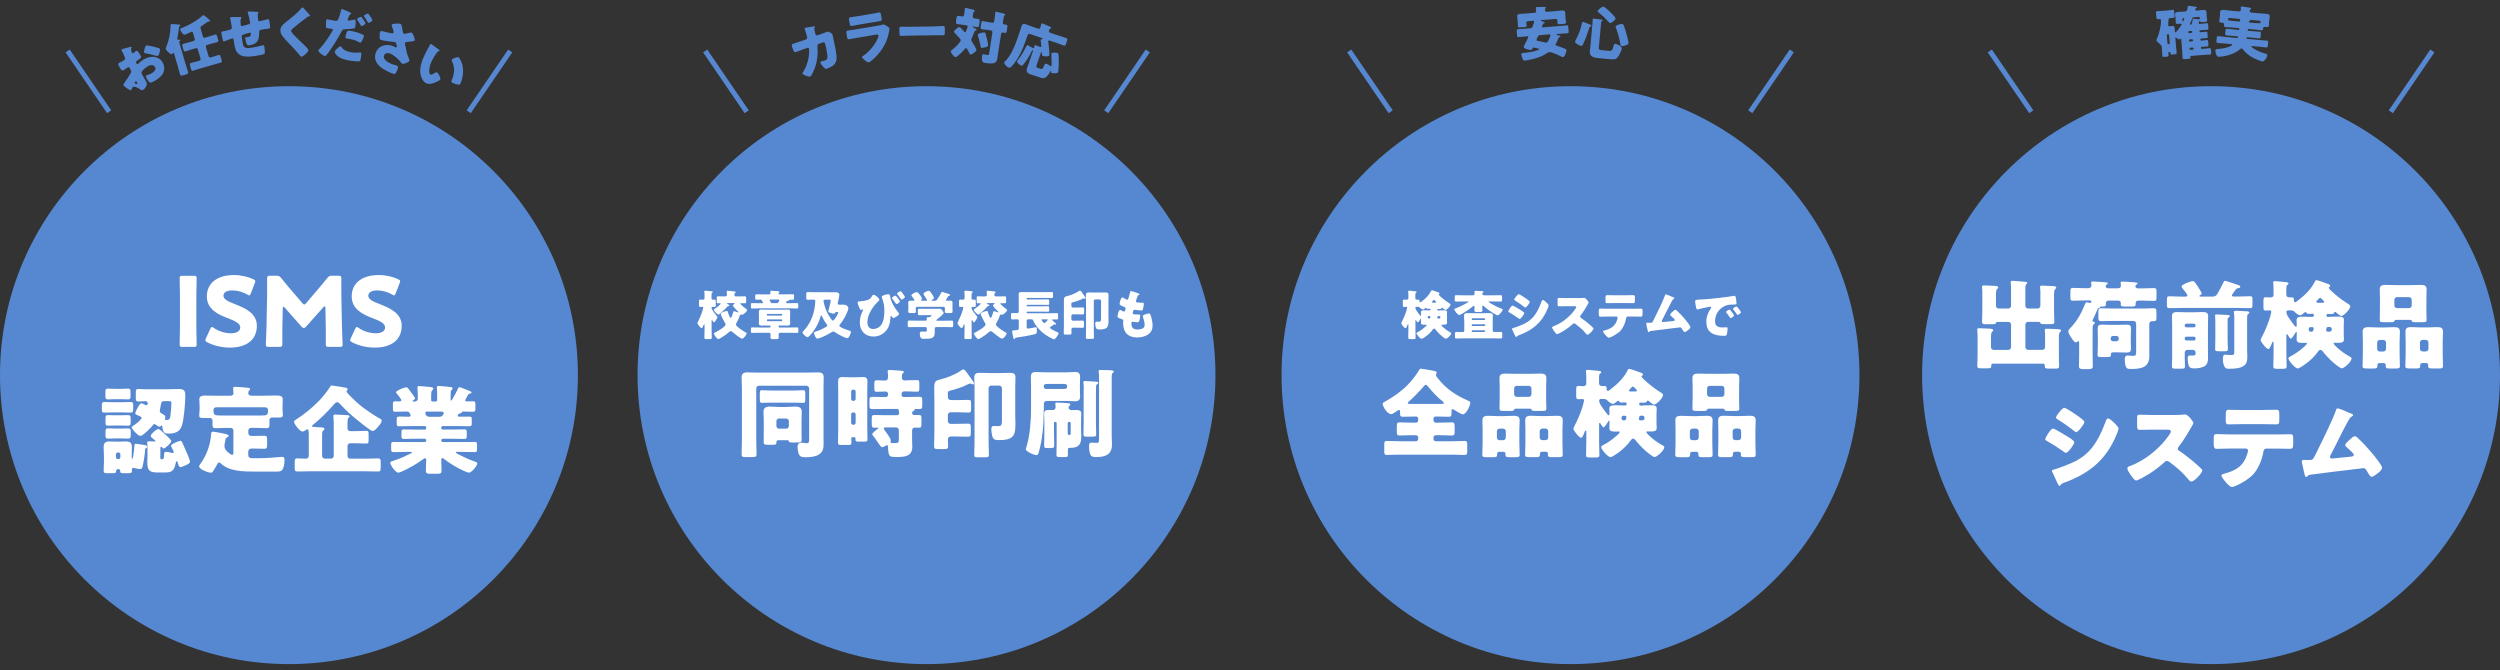 <?xml version="1.0" encoding="UTF-8"?><svg id="_レイヤー_2" xmlns="http://www.w3.org/2000/svg" xmlns:xlink="http://www.w3.org/1999/xlink" viewBox="0 0 500 134"><rect x="0" y="0" width="500" height="134" fill="#333333" stroke="none"/><defs><style>.cls-1{fill:#fff;}.cls-2{stroke:#5688d1;stroke-miterlimit:10;}.cls-2,.cls-3{fill:none;}.cls-4{clip-path:url(#clippath);}.cls-5{fill:#5688d1;}</style><clipPath id="clippath"><rect class="cls-3" width="500" height="134"/></clipPath></defs><g id="_レイヤー_1-2"><g class="cls-4"><g><circle class="cls-5" cx="314.1" cy="75.03" r="57.79"/><g><path class="cls-5" d="M311.19,8.68c-.04,.07-.08,.15-.08,.23,.01,.15,.13,.2,.28,.25l.09,.03c.5,.16,1,.34,1.47,.54,.25,.11,.33,.14,.34,.28,.03,.32-.33,1.39-.7,1.42-.08,0-.19-.04-.25-.08-.44-.23-2.02-.98-2.45-.94-.2,.02-.37,.12-.54,.24-1.11,.75-2.35,1.12-3.67,1.35-.16,.02-.58,.11-.74,.12-.21,.02-.31-.1-.4-.33-.1-.25-.25-.61-.27-.88-.02-.27,.16-.28,.38-.31,.82-.08,2.03-.24,2.79-.53,.09-.03,.39-.12,.38-.24,0-.1-.34-.17-.67-.24-.11-.03-.21-.04-.31-.07-.04,0-.07-.02-.12-.01-.09,0-.17,.07-.21,.16-.09,.18-.15,.3-.29,.31-.35,.03-1.45-.2-1.48-.61,0-.06,.2-.5,.34-.74,.33-.63,.6-1.18,.6-1.27-.01-.13-.16-.12-.23-.11l-.2,.02c-.5,.04-1,.1-1.51,.15-.28,.02-.31-.1-.34-.46l-.05-.64c-.03-.33-.01-.46,.26-.49,.51-.04,1.02-.06,1.52-.1l.91-.07c.39-.03,.42-.12,.61-.71,.04-.13,.08-.29,.15-.48,.02-.05,.04-.1,.03-.15-.01-.18-.2-.17-.34-.16l-.86,.07c-.29,.02-.38,.21-.37,.34,0,.09,.07,.42,.08,.52,.02,.27-.15,.3-.5,.33l-.68,.05c-.37,.03-.56,.02-.58-.24,0-.06,0-.15,0-.21,0-.14-.01-.28-.02-.42l-.05-.6c-.03-.37-.08-.66-.08-.76-.03-.4,.43-.45,.73-.48,.43-.03,.87-.05,1.31-.08l1.4-.11c.25-.02,.38-.17,.37-.38-.02-.25-.09-.55-.09-.6-.01-.16,.13-.17,.24-.18,.32-.03,1.16-.02,1.51-.02,.13,0,.28,0,.29,.13,0,.05-.05,.1-.11,.16-.1,.1-.08,.26-.07,.4,.02,.22,.19,.3,.39,.28l1.54-.12c.44-.04,.88-.09,1.31-.13,.29-.02,.75-.05,.79,.36,0,.07,.01,.48,.05,.9l.04,.46c.01,.14,.03,.28,.06,.41,0,.06,.02,.15,.03,.21,.02,.25-.15,.3-.48,.33l-.72,.06c-.35,.03-.52,.02-.54-.25,0-.06-.01-.15,0-.21,0-.05,0-.28,0-.31,0-.12-.11-.31-.42-.28l-2.79,.23c-.09,0-.15,.01-.14,.08,0,.07,.15,.1,.42,.19,.29,.08,.38,.12,.39,.25,0,.08-.09,.12-.16,.14-.18,.06-.2,.12-.28,.34-.02,.06-.04,.14-.07,.23-.02,.04-.03,.06-.03,.11,0,.12,.14,.12,.22,.11l3.2-.26c.5-.04,1-.1,1.51-.14,.28-.02,.31,.09,.34,.43l.05,.65c.03,.36,.02,.49-.26,.51-.51,.04-1.01,.06-1.52,.1l-.55,.04s-.12,0-.11,.08c0,.09,.18,.12,.43,.19,.11,.03,.38,.09,.39,.22,0,.09-.07,.12-.29,.2-.11,.04-.15,.15-.21,.33-.11,.31-.25,.61-.4,.9Zm-3.14-1.65c-.38,.03-.42,.13-.57,.49-.04,.1-.08,.2-.14,.32-.02,.06-.04,.11-.03,.18,.01,.13,.13,.15,.35,.19l.14,.02c.46,.09,.92,.17,1.37,.28,.06,.02,.07,.02,.12,.01,.17-.01,.25-.16,.42-.47,.2-.42,.4-.87,.38-1.02-.01-.17-.21-.16-.34-.15l-1.71,.14Z"/><path class="cls-5" d="M317.41,4.66c.58,.22,.89,.36,.87,.49,0,.1-.11,.14-.19,.17-.16,.06-.19,.09-.23,.23-.27,.94-.81,2.36-1.22,3.23-.07,.14-.19,.42-.38,.41-.27-.02-1.28-.53-1.25-.86,0-.06,.09-.24,.15-.35,.01-.03,.03-.06,.04-.08,.57-1.1,.96-2.08,1.19-3.3,.02-.11,.07-.23,.22-.21,.1,0,.65,.22,.79,.27Zm2.37,4.66c-.06,.62,.03,.67,.64,.72l1.26,.12c.58,.05,.78,.04,1.01-.9,.07-.26,.09-.53,.35-.5,.13,.01,1.37,.38,1.32,.96-.04,.4-.56,1.39-.82,1.72-.38,.49-.81,.46-1.38,.41l-2.62-.24c-.85-.08-1.67-.33-1.57-1.38,.03-.35,.07-.68,.11-1.03l.43-4.68c.03-.31,.01-.52,.02-.6,.02-.21,.1-.21,.25-.2,.28,.03,1.2,.15,1.47,.18,.13,.01,.27,.08,.26,.19,0,.07-.07,.1-.15,.15-.11,.07-.12,.19-.13,.3,0,.06-.04,.35-.06,.54l-.39,4.25Zm.91-7.99c.24,.02,1.12,.86,1.33,1.07,.19,.18,1.12,1.07,1.1,1.29-.03,.31-.81,.95-1.12,.92-.1,0-.2-.13-.27-.22-.8-.87-1.13-1.19-2.05-1.94-.07-.05-.17-.14-.16-.24,.01-.15,.82-.91,1.17-.88Zm4.03,3.7c.22,.52,.41,1.14,.56,1.69,.08,.29,.45,1.72,.43,1.92-.03,.36-1.06,.61-1.36,.58-.2-.02-.23-.15-.26-.32-.25-1.35-.44-2.05-.9-3.34-.03-.08-.08-.18-.07-.26,.03-.3,1.14-.53,1.3-.52,.18,.02,.23,.11,.29,.24Z"/></g><rect class="cls-3" x="284.74" y="45.67" width="58.71" height="58.71"/><g><path class="cls-1" d="M287.86,62.08c.3,0,.58-.02,.87-.02,.38,0,.68,0,.68,.36,0,.16-.02,.33-.02,.52v1.12c0,.18,.02,.36,.02,.52,0,.35-.37,.36-.69,.36-.12,0-.22,0-.34,0-.05,0-.11,0-.11,.07,0,.11,.32,.4,.4,.48,.39,.36,.88,.7,1.34,.96,.19,.11,.23,.13,.23,.21,0,.37-.81,1.09-1.08,1.09-.19,0-.94-.65-1.11-.81-.31-.29-.7-.7-.96-1.04-.06-.09-.15-.18-.27-.18s-.19,.09-.25,.17c-.37,.52-.84,.98-1.36,1.36-.16,.12-.71,.51-.89,.51-.28,0-1.02-.85-1.02-1.1,0-.13,.14-.18,.23-.23,.51-.25,1.04-.64,1.48-1.03,.07-.06,.33-.29,.33-.38,0-.06-.06-.07-.11-.07-.11,0-.21,0-.32,0-.33,0-.71,0-.71-.36,0-.16,.01-.34,.01-.52v-.17s0-.15-.05-.15c-.03,0-.05,.03-.07,.06-.06,.12-.4,.67-.52,.67-.11,0-.3-.34-.35-.42-.02-.03-.04-.06-.07-.06-.06,0-.06,.08-.06,.15v1.94c0,.48,.03,.96,.03,1.45,0,.25-.12,.28-.48,.28h-.52c-.35,0-.47-.02-.47-.28,0-.48,.03-.97,.03-1.45v-1.09c0-.07,0-.16-.06-.16-.07,0-.12,.14-.14,.19-.14,.35-.24,.61-.38,.61-.21,0-.84-.8-.84-.99,0-.09,.13-.33,.17-.42,.31-.6,.57-1.22,.79-1.87,.04-.13,.21-.72,.21-.82,0-.13-.08-.17-.19-.17-.14,0-.32,.02-.45,.02-.2,0-.22-.14-.22-.43v-.64c0-.3,.02-.4,.25-.4,.13,0,.29,.02,.45,.02,.22,0,.41-.04,.41-.3v-.53c0-.39-.02-.7-.03-.74-.01-.05-.01-.06-.01-.1,0-.11,.1-.13,.19-.13,.06,0,.18,.01,.24,.01,.35,.04,.7,.06,1.05,.11,.08,.01,.2,.03,.2,.14,0,.08-.05,.1-.14,.16-.08,.06-.11,.19-.11,.42v.66c0,.18,.15,.3,.32,.3,.04,0,.15-.01,.25-.01,.2,0,.27,.05,.27,.32v.06c0,.09,.05,.16,.15,.16,.05,0,.21-.12,.31-.2,.03-.02,.05-.04,.07-.05,.68-.51,1.41-1.25,1.78-2.03,.04-.09,.06-.14,.17-.14,.16,0,1.09,.35,1.33,.44,.07,.02,.18,.07,.18,.18,0,.07-.04,.12-.11,.15-.03,.01-.05,.04-.05,.07,0,.13,.59,.63,.71,.72,.45,.39,.93,.74,1.43,1.05,.1,.06,.22,.15,.22,.28,0,.3-.73,1.05-1,1.05-.08,0-.45-.29-.53-.36-.04-.04-.08-.08-.15-.08-.08,0-.1,.06-.13,.14-.03,.08-.23,.1-.31,.1-.14,0-.27-.01-.4-.01-.03,0-.11,.02-.11,.14v.05c0,.07,.06,.14,.14,.14h.22Zm-1.89,0c.07,0,.14-.06,.14-.14v-.05c0-.1-.05-.14-.14-.14-.14,0-.29,.01-.42,.01-.1,0-.23-.02-.28-.13-.03-.05-.04-.08-.08-.08-.05,0-.25,.17-.31,.21-.11,.1-.17,.14-.27,.14-.22,0-.48-.22-.63-.37-.12-.12-.12-.17-.67-.17-.11,0-.23,.05-.23,.18,0,.28,.18,.52,.34,.75,.18,.27,.37,.53,.58,.79,.03,.03,.07,.08,.13,.08,.07,0,.08-.06,.08-.17v-.11c0-.2-.01-.33-.01-.48,0-.33,.33-.35,.68-.35,.29,0,.57,.02,.86,.02h.22Zm-.22,1.12c-.11,0-.2,.1-.2,.21v.1c0,.11,.1,.2,.2,.2h.1c.11,0,.18-.04,.2-.14,.03-.13,.04-.21,.04-.23,0-.05-.04-.14-.18-.14h-.16Zm1.24-2.67c.14,0,.25,0,.25-.1,0-.06-.16-.22-.22-.29-.08-.08-.13-.16-.22-.16-.06,0-.16,.08-.22,.17-.05,.07-.19,.18-.19,.27,0,.11,.14,.11,.23,.11h.37Zm.87,3.18c.12,0,.21-.1,.21-.2v-.1c0-.12-.1-.21-.21-.21h-.17c-.14,0-.19,.07-.2,.17-.01,.08-.02,.16-.02,.18,0,.13,.06,.16,.18,.16h.21Z"/><path class="cls-1" d="M292.55,60.29c-.44,0-.87,.02-1.31,.02-.27,0-.29-.09-.29-.41v-.45c0-.31,.02-.41,.29-.41,.43,0,.87,.02,1.31,.02h2c.19,0,.36-.06,.36-.29,0-.1-.02-.29-.02-.39,0-.17,.1-.21,.24-.21,.39,0,.82,.03,1.21,.05,.18,.01,.35,.03,.35,.17,0,.05-.03,.1-.11,.14-.1,.06-.12,.12-.12,.22,0,.24,.21,.31,.41,.31h1.94c.44,0,.87-.02,1.31-.02,.27,0,.29,.11,.29,.41v.44c0,.34-.02,.42-.29,.42-.44,0-.87-.02-1.31-.02h-.9c-.12,0-.2,0-.2,.06,0,.09,.56,.4,.66,.46,.51,.29,1.38,.73,1.92,.92,.17,.06,.24,.09,.24,.19,0,.32-.71,1.14-1.02,1.14-.24,0-1.38-.77-1.64-.95-.36-.25-.71-.54-1.05-.84-.05-.05-.16-.14-.23-.14-.13,0-.14,.11-.14,.21,0,.22,.03,.46,.03,.69,0,.34-.14,.37-.53,.37h-.54c-.38,0-.53-.03-.53-.37,0-.21,.02-.44,.02-.65,0-.08-.02-.21-.13-.21-.07,0-.16,.06-.2,.11-.53,.44-1.09,.83-1.68,1.19-.17,.11-.87,.53-1.03,.53-.34,0-.99-.9-.99-1.14,0-.11,.13-.14,.3-.2,.66-.25,1.31-.57,1.93-.91,.1-.05,.62-.34,.62-.4s-.08-.06-.17-.06h-1.02Zm.28,3.73c0-.33-.02-.66-.02-.9,0-.42,.27-.5,.63-.5,.38,0,.76,.02,1.14,.02h2.21c.38,0,.75-.02,1.14-.02,.36,0,.64,.07,.64,.5,0,.25-.03,.57-.03,.9v2.01c0,.2,.08,.37,.32,.37,.45,0,.88-.02,1.33-.02,.23,0,.26,.12,.26,.42v.46c0,.31-.02,.43-.26,.43-.45,0-.9-.02-1.35-.02h-6.24c-.45,0-.9,.02-1.35,.02-.23,0-.25-.1-.25-.37v-.56c0-.27,.02-.36,.25-.36,.44,0,.87,.02,1.31,.02,.2,0,.3-.16,.3-.35v-2.03Zm4.06-.02c.07,0,.14-.05,.14-.13v-.07c0-.07-.06-.14-.14-.14h-2.41c-.08,0-.14,.06-.14,.14v.07c0,.07,.06,.13,.14,.13h2.41Zm-2.41,.85c-.08,0-.14,.06-.14,.14v.07c0,.07,.06,.14,.14,.14h2.41c.07,0,.14-.06,.14-.14v-.07c0-.07-.06-.14-.14-.14h-2.41Zm2.38,1.55c.08,0,.17-.06,.17-.16v-.03c0-.09-.09-.16-.17-.16h-2.35c-.08,0-.17,.06-.17,.16v.03c0,.08,.06,.16,.17,.16h2.35Z"/><path class="cls-1" d="M302.5,61.11c.17,0,1.35,.72,1.56,.86,.21,.13,.79,.47,.79,.65,0,.23-.68,1.17-.91,1.17-.07,0-.2-.09-.27-.14-.64-.46-1.1-.75-1.79-1.15-.12-.06-.22-.12-.22-.21,0-.2,.62-1.18,.85-1.18Zm.11,4.51c.24-.05,1-.34,1.27-.45,1-.38,1.82-.79,2.57-1.56,.86-.88,1.46-2.19,1.87-3.34,.04-.12,.11-.28,.27-.28,.15,0,.48,.31,.61,.42,.14,.14,.53,.52,.53,.68,0,.14-.17,.55-.23,.7-1.15,2.76-2.97,4.23-5.72,5.26-.29,.11-.31,.11-.44,.29-.01,.03-.05,.07-.1,.07-.11,0-.24-.31-.29-.4-.15-.3-.37-.84-.51-1.1-.02-.04-.05-.11-.05-.15,0-.1,.15-.13,.22-.15Zm2.64-5.89c.15,.11,.71,.5,.71,.65,0,.23-.69,1.13-.9,1.13-.07,0-.21-.12-.28-.17-.56-.43-1.14-.85-1.74-1.22-.06-.04-.2-.13-.2-.21,0-.2,.7-1.07,.91-1.07,.19,0,1.27,.74,1.5,.9Z"/><path class="cls-1" d="M315.83,59.61c.21,0,.52,0,.73-.03,.07,0,.19-.02,.26-.02,.33,0,.91,.8,.91,.95,0,.05-.08,.2-.16,.33-.2,.36-.83,1.46-1.48,2.29-.05,.06-.08,.12-.08,.2,0,.11,.05,.17,.15,.22,.65,.45,1.34,.99,1.93,1.51,.11,.1,.48,.43,.55,.52,.04,.03,.06,.08,.06,.13,0,.3-.89,1.23-1.19,1.23-.16,0-.3-.17-.41-.31-.01-.03-.03-.05-.05-.07-.54-.65-1.2-1.2-1.87-1.71-.11-.07-.25-.18-.35-.18-.11,0-.19,.05-.27,.13-.51,.47-1.08,.9-1.67,1.28-.23,.15-1.26,.75-1.48,.75-.19,0-.58-.58-.7-.75-.08-.13-.27-.44-.27-.57,0-.16,.15-.22,.28-.27,1.65-.58,3.41-2.02,4.37-3.48,.05-.08,.15-.22,.15-.32,0-.18-.18-.2-.36-.2h-1.61c-.48,0-.97,.02-1.46,.02-.27,0-.29-.13-.29-.51v-.71c0-.37,.02-.45,.28-.45,.49,0,.98,.03,1.46,.03h2.55Z"/><path class="cls-1" d="M326.7,61.75c.49,0,1-.02,1.49-.02,.3,0,.32,.1,.32,.58v.4c0,.51-.07,.62-.34,.62-.49,0-.98-.02-1.47-.02h-1.14c-.24,0-.31,.16-.34,.37-.16,.89-.55,1.88-1.19,2.54-.64,.64-1.94,1.32-2.27,1.32-.31,0-1.16-1.05-1.16-1.26,0-.13,.18-.16,.34-.2,1.29-.36,2.09-.83,2.51-2.18,.02-.06,.08-.28,.08-.34,0-.15-.11-.25-.24-.25h-1.82c-.44,0-1.12,.03-1.39,.03s-.33-.16-.33-.66v-.39c0-.54,.07-.57,.33-.57,.3,0,.92,.03,1.39,.03h5.22Zm-1.53-2.7c.5,0,.99-.02,1.48-.02,.3,0,.33,.11,.33,.59v.49c0,.4-.01,.52-.35,.52-.48,0-.95-.02-1.41-.02h-2.35c-.48,0-.96,.02-1.43,.02-.32,0-.34-.1-.34-.64v-.37c0-.46,.03-.59,.33-.59,.45,0,.88,.02,1.31,.02h2.44Z"/><path class="cls-1" d="M334.46,59.37s.06,.03,.1,.04c.16,.06,.33,.13,.33,.23,0,.06-.08,.11-.14,.14-.19,.1-.3,.3-.4,.49-.02,.03-.04,.07-.06,.11-.66,1.21-1.23,2.45-1.88,3.67-.03,.06-.05,.1-.05,.17,0,.11,.08,.19,.2,.19,.05,0,.17-.01,.25-.02,.58-.05,1.18-.12,1.77-.18,.21-.02,.39-.04,.39-.2,0-.07-.07-.17-.15-.24-.21-.22-.45-.43-.67-.63-.06-.06-.12-.12-.12-.2,0-.18,.35-.48,.49-.6,.2-.19,.39-.38,.55-.38,.12,0,.21,.08,.29,.15,.48,.42,1.1,1.1,1.52,1.59,.22,.27,1.2,1.43,1.2,1.71,0,.25-.31,.49-.49,.63-.16,.13-.46,.37-.67,.37-.14,0-.24-.18-.45-.52-.04-.06-.08-.14-.13-.21-.08-.12-.17-.21-.33-.21-.03,0-.42,.05-.49,.06-.67,.08-5.06,.61-5.42,.67-.12,.02-.17,.05-.23,.15-.04,.04-.07,.08-.14,.08-.13,0-.17-.2-.22-.42-.08-.35-.15-.7-.23-1.04-.02-.08-.03-.18-.03-.27,0-.15,.14-.15,.24-.15,.12,0,.23,.01,.35,.01h.2c.41,0,.44-.04,.74-.68,.06-.14,.15-.3,.24-.49,.43-.84,1.72-3.5,1.96-4.28,.03-.12,.06-.23,.2-.23,.16,0,1.05,.39,1.25,.49Z"/><path class="cls-1" d="M339.03,60.29c0-.33,.12-.34,1.29-.4,.21,0,.46-.02,.75-.04,1.34-.08,4.42-.44,5.71-.68,.04,0,.07,0,.11,0,.19,0,.22,.15,.27,.35,.06,.28,.14,.9,.14,1.18,0,.2-.12,.2-.57,.21-.56,0-.98,0-1.52,.19-1.31,.47-2.2,1.7-2.2,3.1,0,1.01,.53,1.29,1.47,1.29,.27,0,.62-.03,.76-.03,.2,0,.28,.03,.28,.23,0,.31-.07,.97-.18,1.24-.08,.21-.23,.24-.46,.24-1.96,0-3.61-.51-3.61-2.8,0-1.06,.32-1.85,.91-2.71,.03-.05,.06-.1,.06-.16,0-.1-.07-.16-.19-.16-.14,0-.43,.06-.57,.1-.56,.11-1.29,.27-1.85,.42-.04,.01-.11,.02-.15,.02-.22,0-.3-.48-.35-.81-.05-.36-.1-.56-.1-.78Zm7.05,1.76c.14,.16,.72,.88,.72,1.04,0,.21-.57,.54-.68,.54-.05,0-.08-.03-.21-.24-.2-.31-.41-.58-.65-.88-.04-.05-.05-.08-.05-.12,0-.15,.59-.47,.71-.47,.05,0,.12,.07,.16,.13Zm2.11,.39c0,.21-.56,.55-.68,.55-.07,0-.13-.1-.16-.15-.2-.33-.44-.63-.68-.92-.03-.04-.08-.11-.08-.16,0-.14,.58-.47,.71-.47,.12,0,.89,1.01,.89,1.15Z"/></g><g><path class="cls-1" d="M287.07,83.31c-.19,0-.37,.15-.37,.37v.39c0,.25,.19,.46,.46,.46h.89c.77,0,1.56-.06,2.34-.06,.52,0,.54,.27,.54,.99v.77c0,.62-.02,.87-.54,.87-.79,0-1.56-.06-2.34-.06h-.89c-.27,0-.46,.21-.46,.46v.29c0,.25,.19,.46,.46,.46h3.26c.85,0,1.68-.06,2.53-.06,.46,0,.5,.23,.5,.83v1.12c0,.62-.04,.85-.5,.85-.85,0-1.7-.06-2.53-.06h-10.54c-.83,0-1.68,.06-2.53,.06-.46,0-.5-.23-.5-.85v-1.12c0-.6,.04-.83,.5-.83,.85,0,1.7,.06,2.53,.06h3.3c.25,0,.46-.21,.46-.46v-.29c0-.25-.21-.46-.46-.46h-.93c-.79,0-1.58,.06-2.35,.06-.5,0-.54-.29-.54-.75v-.95c0-.71,.04-.93,.54-.93,.77,0,1.56,.06,2.35,.06h.93c.25,0,.46-.21,.46-.46v-.39c0-.19-.17-.37-.39-.37h-.52c-.71,0-1.45,.04-2.16,.04-.56,0-.56-.25-.56-.93v-.06c0-.15,0-.37-.21-.37-.15,0-.37,.17-.5,.27-.27,.19-.75,.56-1.08,.56-.79,0-1.68-1.54-1.68-2.04,0-.25,.23-.33,.5-.48,1.6-.89,3.32-2.09,4.57-3.4,.75-.79,1.68-1.95,2.22-2.89,.08-.17,.14-.27,.33-.27,.27,0,1.74,.27,2.2,.35,.56,.1,.98,.15,.98,.44,0,.08-.04,.13-.08,.19-.04,.08-.06,.15-.06,.25,0,.23,.17,.44,.31,.62,1.6,2.07,3.53,3.42,5.93,4.46,.48,.21,.62,.27,.62,.48,0,.6-.83,2.34-1.49,2.34-.31,0-1.45-.71-1.76-.91-.08-.06-.19-.12-.29-.12-.21,0-.21,.17-.21,.39,0,.93-.02,1.12-.58,1.12-.71,0-1.43-.04-2.14-.04h-.54Zm1.06-2.53c.44,0,.66-.02,.66-.19,0-.08-.1-.17-.17-.23-1.08-.87-2.1-1.91-2.97-3.01-.12-.15-.27-.39-.48-.39-.15,0-.27,.13-.37,.25-.95,1.1-1.99,2.16-3.07,3.15-.08,.06-.19,.16-.19,.25,0,.17,.23,.17,.75,.17h5.85Z"/><path class="cls-1" d="M299.82,90.36c-.21,0-.39,.17-.39,.39v.15c0,.46-.17,.54-.75,.54h-1.18c-.81,0-1.04-.04-1.04-.48,0-.79,.06-1.56,.06-2.36v-2.64c0-.66-.04-1.27-.04-1.89,0-.75,.44-.91,1.1-.91s1.33,.06,1.99,.06h1.25c.66,0,1.31-.06,1.97-.06s1.14,.14,1.14,.91c0,.64-.06,1.25-.06,1.89v2.64c0,.79,.06,1.56,.06,2.34,0,.46-.21,.5-.95,.5h-1.06c-.64,0-.83-.06-.83-.5v-.21c0-.19-.15-.35-.37-.37h-.91Zm-.44-2.86c0,.33,.25,.54,.54,.54h.7c.29,0,.54-.25,.54-.54v-1.24c0-.29-.25-.54-.54-.54h-.7c-.29,0-.54,.25-.54,.54v1.24Zm9.83-8.13c0,.77,.06,1.54,.06,2.34,0,.44-.21,.48-.87,.48h-1.14c-.71,0-.87-.02-.96-.27-.02-.1-.06-.19-.42-.19h-2.61c-.37,0-.39,.1-.42,.19-.1,.25-.25,.27-.96,.27h-1.12c-.64,0-.87-.04-.87-.48,0-.73,.04-1.54,.04-2.34v-1.87c0-.64-.04-1.27-.04-1.89,0-.75,.46-.89,1.12-.89s1.35,.04,2.01,.04h3.11c.66,0,1.33-.04,1.99-.04s1.14,.12,1.14,.89c0,.64-.04,1.25-.04,1.89v1.87Zm-6.39-.54c0,.31,.25,.54,.54,.54h2.39c.31,0,.54-.23,.54-.54v-1.12c0-.31-.23-.54-.54-.54h-2.39c-.29,0-.54,.21-.54,.54v1.12Zm5.56,11.52c-.21,0-.39,.17-.39,.37v.19c0,.46-.19,.52-.83,.52h-1.12c-.79,0-1.02-.04-1.02-.48,0-.79,.06-1.56,.06-2.36v-2.64c0-.66-.04-1.27-.04-1.89,0-.75,.44-.91,1.1-.91s1.33,.06,1.99,.06h1.31c.66,0,1.31-.06,1.97-.06s1.14,.14,1.14,.91c0,.64-.06,1.25-.06,1.89v2.64c0,.79,.06,1.56,.06,2.34,0,.46-.21,.5-.91,.5h-1.06c-.75,0-1-.04-1-.46,0-.08,.02-.15,.02-.23,0-.17-.13-.39-.39-.39h-.83Zm-.44-2.86c0,.31,.25,.54,.54,.54h.62c.31,0,.54-.25,.54-.54v-1.24c0-.29-.23-.54-.54-.54h-.62c-.29,0-.54,.25-.54,.54v1.24Z"/><path class="cls-1" d="M328.52,81.09c.54,0,1.06-.04,1.58-.04,.7,0,1.24,.02,1.24,.66,0,.29-.04,.6-.04,.95v2.03c0,.33,.04,.66,.04,.95,0,.64-.68,.66-1.25,.66-.21,0-.41-.02-.62-.02-.1,0-.19,.02-.19,.14,0,.19,.58,.73,.73,.87,.71,.66,1.6,1.27,2.43,1.74,.35,.19,.42,.23,.42,.39,0,.67-1.47,1.99-1.97,1.99-.35,0-1.72-1.18-2.03-1.47-.56-.52-1.27-1.27-1.74-1.89-.12-.15-.27-.33-.48-.33s-.35,.15-.46,.31c-.68,.95-1.53,1.78-2.47,2.47-.29,.21-1.29,.93-1.62,.93-.5,0-1.85-1.54-1.85-2.01,0-.23,.25-.33,.42-.42,.93-.46,1.89-1.16,2.68-1.87,.14-.12,.6-.52,.6-.69,0-.12-.12-.14-.19-.14-.19,0-.39,.02-.58,.02-.6,0-1.29,0-1.29-.66,0-.29,.02-.62,.02-.95v-.31c0-.06,0-.27-.1-.27-.06,0-.1,.06-.13,.12-.12,.21-.73,1.22-.95,1.22-.19,0-.54-.62-.64-.77-.04-.06-.08-.12-.14-.12-.12,0-.12,.15-.12,.27v3.53c0,.87,.06,1.74,.06,2.62,0,.46-.21,.5-.87,.5h-.95c-.64,0-.85-.04-.85-.5,0-.87,.06-1.76,.06-2.62v-1.99c0-.13,0-.29-.12-.29-.13,0-.21,.25-.25,.35-.25,.64-.44,1.1-.69,1.1-.39,0-1.53-1.45-1.53-1.79,0-.15,.23-.6,.31-.75,.56-1.1,1.04-2.22,1.43-3.4,.08-.23,.39-1.31,.39-1.49,0-.23-.13-.31-.35-.31-.25,0-.58,.04-.81,.04-.37,0-.41-.25-.41-.77v-1.16c0-.54,.04-.73,.46-.73,.23,0,.52,.04,.81,.04,.41,0,.75-.08,.75-.54v-.96c0-.71-.04-1.27-.06-1.35-.02-.1-.02-.12-.02-.17,0-.19,.17-.23,.35-.23,.12,0,.33,.02,.44,.02,.64,.08,1.27,.12,1.91,.19,.15,.02,.37,.06,.37,.25,0,.15-.1,.17-.25,.29-.16,.12-.19,.35-.19,.75v1.2c0,.33,.27,.54,.58,.54,.08,0,.27-.02,.46-.02,.37,0,.48,.1,.48,.58v.12c0,.15,.1,.29,.27,.29,.1,0,.39-.21,.56-.37,.06-.04,.1-.08,.14-.1,1.24-.93,2.57-2.28,3.24-3.69,.08-.15,.12-.25,.31-.25,.29,0,1.99,.64,2.41,.79,.14,.04,.33,.13,.33,.33,0,.13-.08,.21-.19,.27-.06,.02-.1,.08-.1,.13,0,.23,1.08,1.14,1.29,1.31,.81,.71,1.7,1.35,2.61,1.91,.17,.12,.41,.27,.41,.5,0,.54-1.33,1.91-1.81,1.91-.16,0-.81-.52-.97-.66-.08-.08-.15-.15-.27-.15-.15,0-.17,.12-.23,.25-.06,.15-.42,.17-.56,.17-.25,0-.48-.02-.73-.02-.06,0-.19,.04-.19,.25v.1c0,.13,.12,.25,.25,.25h.41Zm-3.44,0c.13,0,.25-.12,.25-.25v-.1c0-.17-.1-.25-.25-.25-.25,0-.52,.02-.77,.02-.17,0-.42-.04-.5-.23-.06-.1-.08-.15-.16-.15-.1,0-.46,.31-.56,.39-.19,.17-.31,.25-.48,.25-.41,0-.87-.41-1.14-.68-.21-.21-.21-.31-1.22-.31-.19,0-.42,.1-.42,.33,0,.5,.33,.95,.62,1.37,.33,.48,.68,.97,1.06,1.43,.06,.06,.14,.15,.23,.15,.13,0,.15-.12,.15-.31v-.19c0-.37-.02-.6-.02-.87,0-.6,.6-.64,1.24-.64,.52,0,1.04,.04,1.56,.04h.41Zm-.41,2.05c-.19,0-.37,.17-.37,.39v.17c0,.19,.17,.37,.37,.37h.17c.19,0,.33-.08,.37-.25,.06-.23,.08-.38,.08-.42,0-.1-.08-.25-.33-.25h-.29Zm2.26-4.84c.25,0,.46,0,.46-.17,0-.12-.29-.41-.41-.52-.15-.15-.23-.29-.41-.29-.12,0-.29,.15-.41,.31-.1,.13-.35,.33-.35,.48,0,.19,.25,.19,.42,.19h.68Zm1.58,5.77c.21,0,.39-.17,.39-.37v-.17c0-.21-.17-.39-.39-.39h-.31c-.25,0-.35,.13-.37,.31-.02,.15-.04,.29-.04,.33,0,.23,.12,.29,.33,.29h.39Z"/><path class="cls-1" d="M338.41,90.36c-.21,0-.39,.17-.39,.39v.15c0,.46-.17,.54-.75,.54h-1.18c-.81,0-1.04-.04-1.04-.48,0-.79,.06-1.56,.06-2.36v-2.64c0-.66-.04-1.27-.04-1.89,0-.75,.44-.91,1.1-.91s1.33,.06,1.99,.06h1.25c.66,0,1.31-.06,1.97-.06s1.14,.14,1.14,.91c0,.64-.06,1.25-.06,1.89v2.64c0,.79,.06,1.56,.06,2.34,0,.46-.21,.5-.95,.5h-1.06c-.64,0-.83-.06-.83-.5v-.21c0-.19-.15-.35-.37-.37h-.91Zm-.44-2.86c0,.33,.25,.54,.54,.54h.7c.29,0,.54-.25,.54-.54v-1.24c0-.29-.25-.54-.54-.54h-.7c-.29,0-.54,.25-.54,.54v1.24Zm9.83-8.13c0,.77,.06,1.54,.06,2.34,0,.44-.21,.48-.87,.48h-1.14c-.71,0-.87-.02-.96-.27-.02-.1-.06-.19-.42-.19h-2.61c-.37,0-.39,.1-.42,.19-.1,.25-.25,.27-.96,.27h-1.12c-.64,0-.87-.04-.87-.48,0-.73,.04-1.54,.04-2.34v-1.87c0-.64-.04-1.27-.04-1.89,0-.75,.46-.89,1.12-.89s1.35,.04,2.01,.04h3.11c.66,0,1.33-.04,1.99-.04s1.14,.12,1.14,.89c0,.64-.04,1.25-.04,1.89v1.87Zm-6.39-.54c0,.31,.25,.54,.54,.54h2.39c.31,0,.54-.23,.54-.54v-1.12c0-.31-.23-.54-.54-.54h-2.39c-.29,0-.54,.21-.54,.54v1.12Zm5.56,11.52c-.21,0-.39,.17-.39,.37v.19c0,.46-.19,.52-.83,.52h-1.12c-.79,0-1.02-.04-1.02-.48,0-.79,.06-1.56,.06-2.36v-2.64c0-.66-.04-1.27-.04-1.89,0-.75,.44-.91,1.1-.91s1.33,.06,1.99,.06h1.31c.66,0,1.31-.06,1.97-.06s1.14,.14,1.14,.91c0,.64-.06,1.25-.06,1.89v2.64c0,.79,.06,1.56,.06,2.34,0,.46-.21,.5-.91,.5h-1.06c-.75,0-1-.04-1-.46,0-.08,.02-.15,.02-.23,0-.17-.13-.39-.39-.39h-.83Zm-.44-2.86c0,.31,.25,.54,.54,.54h.62c.31,0,.54-.25,.54-.54v-1.24c0-.29-.23-.54-.54-.54h-.62c-.29,0-.54,.25-.54,.54v1.24Z"/></g><polyline class="cls-2" points="269.84 10.19 272.61 14.25 275.37 18.3 278.14 22.35"/><polyline class="cls-2" points="358.35 10.19 355.59 14.25 352.82 18.3 350.05 22.35"/></g><g><circle class="cls-5" cx="185.3" cy="75.03" r="57.79"/><g><path class="cls-5" d="M161.19,7.87c.19-.06,.28-.23,.24-.41-.03-.21-.39-1.33-.47-1.61-.04-.13-.05-.25,.1-.3,.08-.03,1.56-.26,1.72-.28,.05,0,.18,0,.2,.05,.01,.04,0,.09-.04,.15-.05,.09-.12,.25-.05,.57,.02,.1,.19,.77,.21,.82,.06,.19,.2,.26,.39,.2l.54-.18c.34-.13,1.34-.52,1.36-.52,.35-.12,1.02,.3,1.11,.55,.04,.13,.29,1.35,.33,1.58,.2,.91,.56,2.51,.46,3.39-.06,.55-.27,.9-.69,1.24-.32,.24-.83,.48-1.21,.61-.26,.09-.34,.04-.52-.13-.21-.21-.69-.73-.78-1.01-.05-.14,0-.25,.14-.29,.13-.04,.45-.1,.72-.19,.53-.18,.58-.53,.53-1.04-.06-.58-.3-1.87-.49-2.4-.08-.23-.17-.27-.51-.16l-.75,.27c-.22,.07-.25,.26-.24,.46,.11,1.37,.02,2.73-.41,4.04-.12,.34-.74,1.94-1.03,2.04-.27,.09-1.46-.34-1.55-.6-.04-.11,.04-.21,.17-.4,.79-1.27,1.21-2.88,1.16-4.38,0-.06-.02-.17-.03-.21-.05-.14-.19-.2-.32-.16l-1.19,.42c-.31,.1-.96,.38-1.14,.43-.24,.08-.4-.09-.53-.47l-.18-.53c-.14-.43-.13-.56,.12-.64,.31-.1,.62-.2,.92-.3,.08-.03,.15-.05,.23-.08l1.49-.52Z"/><path class="cls-5" d="M175.65,5.11c.3-.05,.61-.1,.75-.15,.08-.03,.18-.05,.26-.07,.18-.03,.62,.26,.8,.38,.16,.11,.4,.27,.43,.46,.02,.1-.07,.48-.09,.6-.32,1.84-1.11,3.33-2.35,4.7-.28,.33-1.32,1.37-1.7,1.44-.34,.06-1.31-.81-1.35-1.03-.02-.1,.12-.2,.19-.24,1.1-.69,2.16-1.95,2.76-3.1,.11-.21,.38-.78,.35-1-.04-.23-.27-.21-.41-.19l-3.89,.66c-.51,.09-1.01,.18-1.52,.27-.34,.06-.41-.04-.48-.48l-.11-.65c-.08-.46-.02-.54,.28-.59,.52-.09,1.05-.16,1.58-.24l4.5-.76Zm-1.39-2.32c.35-.06,.72-.12,1.08-.2,.15-.02,.29-.07,.44-.1,.29-.05,.36,.1,.43,.51l.09,.54c.08,.47,.09,.62-.26,.68-.5,.09-1.01,.16-1.5,.24l-2.66,.45c-.49,.08-.99,.18-1.49,.27-.34,.06-.39-.09-.46-.52l-.11-.63c-.06-.38-.02-.53,.24-.57,.34-.06,.98-.13,1.54-.23l2.66-.45Z"/><path class="cls-5" d="M187.07,5.27c.68-.01,1.42-.07,1.53-.07,.3,0,.35,.12,.36,.46v.56c.02,.64,0,.83-.36,.84-.45,0-.99-.02-1.5-.01l-5.33,.08c-.51,0-1.05,.05-1.48,.06-.39,0-.4-.21-.41-.83v-.53c-.01-.35,.02-.49,.32-.49,.16,0,.81,.03,1.54,.02l5.33-.08Z"/><path class="cls-5" d="M192.65,4.97c-.37-.06-.74-.09-1.1-.15-.4-.06-.41-.16-.3-.89l.04-.26c.06-.39,.12-.54,.49-.49,.22,.03,.43,.08,.65,.11,.23,.04,.34-.1,.38-.3l.06-.37c.04-.24,.07-.55,.09-.79,0-.04,0-.07,0-.11,.02-.15,.13-.16,.25-.14,.08,.01,.22,.04,.29,.07,.41,.1,.81,.2,1.22,.31,.1,.03,.25,.06,.23,.2-.01,.08-.06,.11-.15,.16-.1,.07-.15,.32-.19,.56l-.06,.38c-.03,.21,.05,.38,.26,.42,.26,.04,.54,.06,.8,.1,.35,.05,.36,.22,.31,.6l-.08,.55c-.06,.39-.12,.54-.47,.49-.23-.04-.44-.09-.67-.13-.05,0-.17-.02-.18,.05-.01,.08,.12,.12,.29,.22,.36,.2,.54,.27,.52,.41-.01,.09-.1,.12-.2,.14-.16,.02-.19,.11-.27,.31-.14,.38-.29,.74-.46,1.1-.05,.12-.12,.25-.14,.38-.03,.22,.13,.43,.24,.6,.16,.25,.82,1.31,.78,1.54-.04,.27-.94,.91-1.18,.87-.1-.02-.14-.08-.18-.18-.09-.18-.52-1.1-.68-1.12-.12-.02-.2,.1-.26,.17-.24,.32-1.56,1.7-1.92,1.65-.29-.04-.94-.95-.91-1.16,.01-.08,.08-.15,.23-.26,.37-.27,1.69-1.48,1.76-1.91,.03-.16-.08-.29-.18-.42-.33-.38-.65-.72-1-1.08-.14-.14-.17-.18-.16-.28,.03-.22,.83-.95,1.09-.91,.15,.02,.75,.68,.88,.84,.06,.07,.14,.16,.23,.18,.14,.02,.19-.06,.37-.59,.04-.09,.14-.4,.16-.48,.03-.22-.12-.28-.3-.3l-.55-.08Zm4.77,2.92c.05,.22,.23,1.01,.21,1.17-.04,.23-.24,.31-.59,.4-.15,.04-.58,.14-.71,.12-.16-.03-.18-.17-.21-.3-.15-.7-.29-1.43-.52-2.12-.03-.06-.05-.18-.04-.25,.04-.26,1.17-.46,1.34-.44,.18,.03,.22,.19,.52,1.42Zm2.17,2.9c-.05,.33-.09,.65-.14,.99-.04,.29-.21,.65-.5,.79-.42,.19-1.27,.12-1.79,.04-.43-.07-.64-.12-.71-.4-.08-.29-.08-.73-.03-1.02,.03-.18,.08-.39,.31-.35,.07,.01,.17,.04,.22,.06,.12,.03,.27,.07,.4,.08,.42,.07,.43,0,.52-.55l.61-3.97c.03-.17-.1-.34-.27-.37l-.81-.12c-.35-.06-.77-.08-1.02-.12-.3-.05-.3-.19-.24-.54l.1-.63c.06-.37,.1-.5,.4-.45s.64,.13,1.01,.19l.84,.13c.18,.03,.32-.1,.35-.31l.13-.86c.04-.26,.08-.53,.08-.77,0-.04,0-.07,0-.1,.02-.15,.13-.17,.26-.15,.08,.01,.21,.06,.29,.07,.41,.11,.8,.21,1.21,.31,.1,.03,.25,.06,.23,.2-.01,.08-.06,.1-.15,.16-.11,.08-.15,.3-.19,.56l-.13,.85c-.03,.18,.04,.35,.25,.38,.13,.02,.25,.03,.39,.05,.29,.04,.3,.17,.25,.51l-.11,.72c-.05,.32-.1,.44-.39,.4-.13-.02-.25-.05-.38-.07-.17-.03-.33,.08-.36,.26l-.63,4.06Z"/><path class="cls-5" d="M206.6,15.05c-.93-.32-1.51-.53-1.19-1.45,.14-.42,.3-.81,.44-1.22l.76-2.22s.02-.09-.04-.11c-.11-.04-.22,.17-.26,.25-.43,.9-1.02,1.89-1.65,2.62-.1,.12-.21,.27-.39,.21-.2-.07-.96-.57-.85-.89,.03-.08,.09-.16,.16-.24,.61-.75,1.12-1.62,1.55-2.49,.19-.38,.25-.54,.41-.48,.12,.04,.71,.42,.87,.5,.04,.03,.08,.06,.12,.08,.15,.05,.26-.04,.31-.19,.03-.08,.04-.16,.07-.25,.05-.15,.14-.16,.28-.11,.29,.1,.56,.23,.85,.33,.09,.03,.18,.05,.22-.06,.04-.11-.09-.99-.12-1.17-.01-.07-.02-.13,0-.18,.04-.13,.2-.16,.32-.17,.05,0,.09-.03,.11-.06,.02-.07-.03-.08-.14-.12l-2.48-.84c-.17-.06-.35,.03-.41,.2l-.4,1.16c-.57,1.68-1.47,3.62-2.65,4.94-.38,.43-.5,.51-.72,.44-.43-.15-1.02-.79-.93-1.04,.02-.07,.14-.19,.19-.24,1.08-1.05,1.89-2.88,2.38-4.33l.54-1.58c.14-.42,.25-.82,.37-1.15,.15-.45,.44-.46,.83-.33s.78,.29,1.18,.43l1.31,.45c.18,.06,.36-.04,.42-.22,.05-.15,.16-.62,.2-.73,.05-.14,.17-.13,.29-.08,.08,.03,.21,.08,.29,.12,.39,.17,.79,.34,1.18,.52,.08,.04,.26,.11,.21,.24-.02,.07-.08,.09-.18,.13-.14,.06-.2,.24-.26,.4-.06,.17,.03,.35,.2,.41l1.85,.63c.46,.16,.93,.29,1.39,.45,.3,.1,.28,.22,.17,.56l-.2,.59c-.12,.34-.17,.44-.46,.34-.46-.16-.92-.34-1.38-.5l-1.41-.48c-.11-.04-.26-.06-.31,.08-.03,.08,0,.2,.02,.27,.06,.41,.29,2.31,.19,2.61-.12,.34-1.14,.15-1.26,.11-.19-.06-.22-.18-.21-.36,0-.16,.03-.41-.07-.44-.07-.02-.13,.12-.21,.36l-.74,2.17c-.18,.53-.1,.55,.27,.68l.38,.13c.13,.04,.31,.1,.38,.08,.17-.05,.42-.64,.5-.81,.08-.21,.13-.32,.46-.21,.23,.08,.49,.23,.69,.38,.02,.02,.06,.04,.08,.05,.07,.02,.15-.02,.18-.09,.07-.21,0-1.99-.03-2.32,0-.04,0-.07,.01-.11,.09-.26,1.04-.17,1.19-.12,.12,.04,.18,.12,.2,.25,.09,.49,.09,1.41,.08,1.92,0,.27-.05,1.49-.12,1.67-.12,.36-1.16,.22-1.27,.18-.18-.06-.17-.18-.14-.33,.01-.07,.02-.14-.02-.15-.06-.02-.09,.04-.13,.14-.19,.4-.61,1.04-1.01,1.27-.36,.21-.65,.11-1.32-.12l-1.11-.38Z"/></g><rect class="cls-3" x="155.94" y="45.67" width="58.71" height="58.71"/><g><path class="cls-1" d="M142.32,61.63c0,.29,.78,1.27,.99,1.52,.09,.11,.17,.18,.17,.27,0,.22-.54,1.06-.67,1.06-.1,0-.31-.34-.35-.42-.02-.03-.04-.06-.08-.06-.06,0-.06,.11-.06,.21v1.88c0,.48,.03,.96,.03,1.45,0,.25-.12,.28-.48,.28h-.52c-.35,0-.47-.02-.47-.28,0-.48,.03-.97,.03-1.45v-1.04c0-.15-.01-.2-.08-.2s-.09,.11-.15,.24c-.14,.33-.22,.54-.36,.54-.21,0-.84-.82-.84-.99,0-.06,.08-.21,.13-.33,.02-.03,.03-.06,.04-.08,.36-.71,.68-1.47,.89-2.24,.02-.08,.11-.38,.11-.45,0-.13-.08-.17-.2-.17-.14,0-.28,.02-.41,.02-.22,0-.24-.12-.24-.43v-.64c0-.29,.02-.4,.24-.4,.19,0,.38,.02,.56,.02s.31-.14,.31-.31v-.6c0-.21-.01-.45-.03-.66-.01-.03-.01-.06-.01-.1,0-.11,.1-.13,.19-.13,.06,0,.18,.01,.24,.01,.35,.04,.7,.06,1.05,.11,.08,.01,.2,.03,.2,.14,0,.07-.03,.1-.14,.16-.11,.06-.11,.27-.11,.77v.31c0,.17,.12,.3,.29,.3,.07,0,.19-.01,.31-.01,.23,0,.25,.1,.25,.47v.59c0,.27-.02,.4-.24,.4-.15,0-.29-.02-.44-.02-.07,0-.17,.04-.17,.2v.06Zm3.2-1s-.14,0-.14,.06,.25,.19,.31,.22c.07,.03,.19,.1,.19,.19s-.12,.12-.19,.12c-.16,.01-.17,.03-.29,.17-.47,.55-.97,.97-1.51,1.43-.05,.04-.12,.1-.18,.1-.25,0-.95-.75-.95-.96,0-.07,.1-.12,.15-.16,.19-.13,1.23-.9,1.23-1.07,0-.06-.08-.08-.14-.08-.14,0-.28,.01-.42,.01-.21,0-.23-.1-.23-.35v-.64c0-.32,.02-.41,.22-.41,.35,0,.69,.02,1.04,.02h.42c.25,0,.35-.15,.35-.28,0-.22-.03-.55-.03-.65,0-.17,.08-.2,.23-.2,.2,0,.88,.07,1.12,.11,.23,.03,.42,.03,.42,.19,0,.07-.03,.12-.14,.19-.1,.07-.11,.23-.11,.35,0,.13,.08,.29,.36,.29h.73c.35,0,.7-.02,1.04-.02,.21,0,.23,.1,.23,.44v.58c0,.27-.02,.38-.25,.38-.24,0-.49-.02-.73-.02-.06,0-.19,0-.19,.09,0,.16,1.07,1,1.25,1.12,.06,.04,.12,.08,.12,.16,0,.25-.74,.93-.98,.93-.02,0-.05,0-.08-.02-.03,0-.08-.02-.12-.02-.06,0-.07,.02-.13,.04-.12,.05-.14,.06-.16,.15-.15,.54-.39,1.01-.67,1.5-.05,.1-.11,.2-.11,.32,0,.4,1.55,1.36,1.92,1.55,.13,.06,.24,.11,.24,.2,0,.22-.59,1.08-.92,1.08-.29,0-1.62-1.06-1.89-1.31-.1-.08-.24-.2-.38-.2-.13,0-.29,.12-.38,.2-.52,.47-1.1,.88-1.72,1.23-.09,.05-.29,.16-.39,.16-.27,0-.88-.9-.88-1.09,0-.14,.17-.2,.33-.28,.39-.19,2.01-1.11,2.01-1.54,0-.11-.1-.28-.15-.36-.19-.3-.83-1.5-.83-1.79,0-.26,1.06-.57,1.22-.57,.17,0,.18,.11,.22,.24,.08,.3,.2,.64,.35,.92,.04,.09,.1,.22,.21,.22,.19,0,.45-.95,.49-1.12,.02-.1,.04-.21,.17-.21,.16,0,.52,.15,.68,.2,.04,.02,.12,.04,.16,.04,.03,0,.06,0,.06-.04,0-.05-.06-.11-.1-.14-.17-.15-1.03-1.01-1.03-1.2,0-.11,.22-.26,.31-.33,.02-.02,.06-.05,.06-.1,0-.05-.05-.05-.18-.05h-1.28Z"/><path class="cls-1" d="M157.21,60.51c0,.11,.12,.13,.2,.13h.62c.43,0,.88-.02,1.32-.02,.28,0,.3,.07,.3,.34v.44c0,.23-.04,.3-.3,.3-.45,0-.88-.03-1.32-.03h-6.23c-.44,0-.88,.03-1.32,.03-.25,0-.3-.06-.3-.29v-.45c0-.27,.02-.34,.3-.34,.44,0,.88,.02,1.32,.02h.67c.05,0,.14,0,.14-.07,0-.05-.1-.21-.17-.35-.04-.08-.08-.13-.1-.17-.05-.11-.14-.13-.25-.13-.25,0-.5,.02-.74,.02-.29,0-.31-.06-.31-.36v-.38c0-.27,.03-.34,.31-.34,.44,0,.88,.02,1.32,.02h1.22c.16,0,.2-.13,.2-.27,0-.09-.02-.18-.02-.28,0-.15,.08-.18,.22-.18,.28,0,.96,.05,1.19,.08,.29,.04,.4,.05,.4,.2,0,.06-.03,.11-.08,.15-.05,.04-.11,.08-.11,.16,0,.12,.12,.13,.21,.13h1.29c.43,0,.87-.02,1.31-.02,.28,0,.31,.06,.31,.32v.47c0,.23-.04,.3-.29,.3-.17,0-.34,0-.52,0-.12,0-.14,.04-.18,.14-.03,.05-.13,.06-.17,.06-.14,.02-.24,.02-.32,.12-.03,.07-.11,.18-.11,.27Zm-3.08,4.76c-.01-.11-.08-.17-.17-.17h-.75c-.31,0-.6,.02-.91,.02s-.53-.07-.53-.45c0-.24,.02-.52,.02-.8v-.72c0-.29-.02-.55-.02-.81,0-.35,.2-.43,.52-.43s.62,.02,.92,.02h3.39c.3,0,.61-.02,.9-.02,.33,0,.54,.06,.54,.43,0,.25-.02,.53-.02,.81v.72c0,.28,.02,.55,.02,.8,0,.36-.2,.45-.52,.45s-.62-.02-.92-.02h-.72c-.08,0-.17,.07-.17,.17v.06c0,.1,.08,.17,.17,.17h2.32c.41,0,.84-.02,1.25-.02,.18,0,.22,.07,.22,.29v.54c0,.19-.04,.27-.22,.27-.41,0-.84-.02-1.25-.02h-2.19c-.2,0-.28,.15-.28,.33,0,.2,.01,.42,.01,.62,0,.29-.13,.31-.5,.31h-.64c-.38,0-.5-.02-.5-.32,0-.22,.02-.45,.02-.67,0-.16-.14-.27-.29-.27h-2.18c-.41,0-.83,.02-1.24,.02-.19,0-.23-.07-.23-.3v-.48c0-.23,.03-.32,.22-.32,.42,0,.84,.02,1.25,.02h2.3c.09,0,.17-.07,.17-.17v-.06Zm2.17-2.15c.08,0,.14-.05,.14-.13v-.07c0-.07-.05-.14-.14-.14h-2.8c-.07,0-.13,.06-.13,.14v.07c0,.07,.05,.13,.13,.13h2.8Zm-2.76,.76c-.08,0-.17,.06-.17,.16v.03c0,.08,.08,.17,.17,.17h2.73c.1,0,.17-.09,.17-.17v-.03c0-.08-.06-.16-.17-.16h-2.73Zm1.86-3.25c.33,0,.46-.55,.46-.62,0-.1-.11-.11-.18-.11h-1.61c-.05,0-.15,.01-.15,.09,0,.06,.15,.32,.21,.45,.07,.14,.11,.19,.26,.19h1.01Z"/><path class="cls-1" d="M165.87,58.46c.42,0,.85-.01,1.27-.01s.73,.12,.73,.59c0,.19-.23,1.21-.3,1.46-.01,.05-.04,.16-.04,.21,0,.22,.21,.22,.37,.22,.27,0,.53,0,.8,0,.84,0,.98,.63,.98,.71,0,.32-.47,1.35-.64,1.66-.29,.55-.64,1.07-1.02,1.56-.06,.07-.16,.19-.16,.29,0,.33,1.72,.89,2.04,.98,.15,.04,.28,.1,.28,.27,0,.22-.34,1.23-.72,1.23-.45,0-1.92-.82-2.37-1.13-.18-.13-.28-.19-.44-.19-.13,0-.22,.05-.49,.22-.48,.31-1.06,.59-1.58,.83-.5,.21-.96,.37-1.09,.37-.36,0-.69-.91-.69-1.14,0-.17,.11-.21,.29-.27,.62-.18,1.14-.39,1.71-.7,.53-.29,.67-.41,.67-.51,0-.11-.13-.25-.19-.33-.33-.43-.68-1.03-.89-1.52-.03-.08-.06-.18-.14-.18-.06,0-.1,.06-.12,.14-.21,.8-.53,1.56-.95,2.27-.22,.38-1.27,1.95-1.69,1.95-.18,0-.38-.19-.51-.31-.15-.14-.47-.43-.47-.63,0-.07,.05-.17,.22-.35,1.17-1.24,1.87-2.76,2.17-4.44,.06-.36,.16-1.15,.16-1.5,0-.15-.12-.29-.35-.29-.39,0-.79,.03-1.17,.03-.25,0-.29-.11-.29-.43v-.66c0-.31,.02-.44,.28-.44,.41,0,.83,.02,1.24,.02h3.09Zm-.84,1.48c-.18,0-.33,.03-.33,.23,0,.11,.07,.44,.19,.88,.16,.6,.39,1.19,.68,1.73,.13,.23,.79,1.35,1.03,1.35s1.04-1.36,1.04-1.62c0-.11-.1-.12-.33-.12-.16,0-.22,.05-.29,.2-.05,.11-.15,.14-.27,.14-.15,0-1.09-.14-1.09-.48,0-.16,.48-1.67,.48-2.15,0-.17-.13-.17-.37-.17h-.74Z"/><path class="cls-1" d="M175.87,59.95c0,.11-.11,.21-.18,.28-1.09,1.01-2.21,2.67-2.21,4.2,0,.8,.33,1.37,1.19,1.37,.61,0,1.2-.31,1.56-.8,.53-.73,.64-1.91,.64-2.8,0-.99-.11-1.7-.47-2.62-.02-.06-.04-.14-.04-.21,0-.32,1.03-.52,1.28-.52,.32,0,.35,.15,.4,.47,.19,1.16,.87,2.2,1.55,3.08,.13,.17,.22,.29,.22,.4,0,.16-.21,.3-.41,.44-.14,.09-.56,.37-.72,.37-.14,0-.25-.19-.32-.31-.04-.07-.08-.13-.14-.13-.11,0-.11,.13-.12,.25-.03,.7-.15,1.52-.48,2.13-.58,1.08-1.68,1.76-2.92,1.76-1.67,0-2.74-1.16-2.74-2.8,0-.86,.24-1.67,.62-2.43,.02-.04,.04-.08,.04-.13s-.03-.08-.07-.08c-.05,0-.11,.03-.15,.05-.05,.03-.15,.06-.2,.06-.13,0-.2-.15-.25-.25-.15-.28-.42-.95-.42-1.24,0-.17,.12-.19,.44-.22,.57-.05,1.04-.11,1.53-.26,.46-.15,.64-.36,.88-.75,.07-.13,.17-.31,.34-.31,.34,0,1.16,.71,1.16,1.02Zm4.11,.34c0,.2-.57,.53-.69,.53-.04,0-.13-.09-.28-.33-.12-.19-.3-.44-.53-.74-.06-.08-.09-.12-.09-.17,0-.15,.6-.46,.71-.46,.12,0,.88,1.02,.88,1.17Zm.62-1.51c.09,.13,.38,.5,.38,.61,0,.2-.55,.54-.68,.54-.06,0-.1-.05-.13-.11-.27-.42-.4-.58-.7-.97-.03-.04-.06-.1-.06-.13,0-.17,.6-.48,.7-.48,.11,0,.41,.42,.49,.53Z"/><path class="cls-1" d="M189.03,64.14c.45,0,.89-.02,1.34-.02,.24,0,.27,.11,.27,.42v.48c0,.31-.02,.41-.25,.41-.46,0-.9-.02-1.35-.02h-1.76c-.21,0-.33,.12-.33,.32v.72c0,1.23-.62,1.31-2.03,1.31-.48,0-.66-.02-.79-.23-.12-.19-.17-.57-.17-.8,0-.27,.08-.42,.37-.42,.2,0,.42,.02,.7,.02s.34-.09,.34-.3v-.31c0-.19-.14-.31-.33-.31h-1.88c-.46,0-.9,.02-1.36,.02-.23,0-.25-.12-.25-.43v-.47c0-.32,.02-.42,.27-.42,.45,0,.89,.02,1.35,.02h1.88c.16,0,.31-.05,.31-.24,0-.06-.02-.2-.02-.28,0-.15,.11-.16,.22-.16h.24c.29,0,.51-.35,.51-.38,0-.05-.11-.05-.23-.05h-1.15c-.36,0-.72,.02-1.08,.02-.25,0-.28-.1-.28-.38v-.54c0-.29,.02-.38,.28-.38,.36,0,.72,.02,1.08,.02h1.91c.35,0,.71-.01,1.06-.01,.3,0,.34,.06,.55,.33,.12,.15,.27,.35,.27,.49,0,.28-1.07,1.12-1.33,1.32-.07,.05-.14,.1-.14,.17s.1,.08,.16,.08h1.62Zm.16-4.13c0,.1,.12,.13,.19,.13,.19,0,.38-.01,.58-.01,.28,0,.55,.03,.55,.38,0,.25-.02,.56-.02,.88v.27c0,.23,.03,.46,.03,.63,0,.3-.15,.32-.49,.32h-.57c-.35,0-.5-.02-.5-.31,0-.2,.03-.4,.03-.6,0-.22-.12-.34-.34-.34h-5.15c-.24,0-.35,.12-.35,.36,0,.19,.03,.38,.03,.57,0,.3-.15,.32-.49,.32h-.55c-.35,0-.5-.02-.5-.31,0-.18,.03-.42,.03-.64v-.27c0-.32-.02-.63-.02-.88,0-.35,.29-.38,.56-.38,.17,0,.35,.01,.49,.01,.08,0,.19-.03,.19-.13,0-.08-.42-.66-.51-.75-.05-.06-.1-.13-.1-.2,0-.23,.8-.64,1.09-.64,.18,0,.34,.19,.62,.56,.1,.14,.41,.59,.41,.74,0,.11-.06,.17-.13,.23-.02,.02-.04,.06-.04,.1,0,.1,.11,.1,.17,.1h.8c.07,0,.21-.01,.21-.13,0-.04-.03-.1-.07-.17-.12-.2-.44-.7-.57-.88-.04-.05-.07-.1-.07-.18,0-.3,.8-.64,1.05-.64,.21,0,.4,.29,.68,.71,.08,.14,.37,.56,.37,.71,0,.17-.3,.35-.44,.43-.04,.02-.07,.05-.07,.08,0,.04,.04,.06,.12,.06h.51c.25,0,.35-.03,.5-.23,.3-.41,.57-.86,.82-1.34,.04-.1,.06-.19,.19-.19,.14,0,1.16,.36,1.37,.43,.15,.04,.22,.07,.22,.19,0,.08-.12,.14-.22,.18-.15,.05-.18,.06-.25,.2-.05,.1-.12,.2-.18,.3-.1,.16-.18,.29-.18,.33Z"/><path class="cls-1" d="M194.31,61.63c0,.29,.78,1.27,.99,1.52,.1,.11,.17,.18,.17,.27,0,.22-.54,1.06-.67,1.06-.09,0-.31-.34-.35-.42-.02-.03-.04-.06-.07-.06-.06,0-.06,.11-.06,.21v1.88c0,.48,.03,.96,.03,1.45,0,.25-.12,.28-.48,.28h-.52c-.35,0-.47-.02-.47-.28,0-.48,.03-.97,.03-1.45v-1.04c0-.15-.01-.2-.07-.2s-.1,.11-.15,.24c-.14,.33-.22,.54-.36,.54-.21,0-.84-.82-.84-.99,0-.06,.07-.21,.13-.33,.02-.03,.03-.06,.04-.08,.36-.71,.68-1.47,.89-2.24,.02-.08,.11-.38,.11-.45,0-.13-.08-.17-.2-.17-.14,0-.28,.02-.41,.02-.22,0-.24-.12-.24-.43v-.64c0-.29,.02-.4,.24-.4,.19,0,.38,.02,.56,.02s.31-.14,.31-.31v-.6c0-.21-.01-.45-.03-.66-.01-.03-.01-.06-.01-.1,0-.11,.1-.13,.19-.13,.06,0,.18,.01,.24,.01,.35,.04,.7,.06,1.05,.11,.08,.01,.2,.03,.2,.14,0,.07-.03,.1-.14,.16-.11,.06-.11,.27-.11,.77v.31c0,.17,.12,.3,.29,.3,.07,0,.19-.01,.31-.01,.23,0,.25,.1,.25,.47v.59c0,.27-.02,.4-.24,.4-.15,0-.29-.02-.44-.02-.07,0-.17,.04-.17,.2v.06Zm3.2-1s-.14,0-.14,.06,.25,.19,.31,.22c.08,.03,.19,.1,.19,.19s-.12,.12-.19,.12c-.16,.01-.17,.03-.29,.17-.47,.55-.97,.97-1.51,1.43-.05,.04-.12,.1-.18,.1-.25,0-.95-.75-.95-.96,0-.07,.1-.12,.15-.16,.19-.13,1.23-.9,1.23-1.07,0-.06-.08-.08-.14-.08-.14,0-.28,.01-.42,.01-.21,0-.23-.1-.23-.35v-.64c0-.32,.02-.41,.22-.41,.35,0,.69,.02,1.04,.02h.42c.25,0,.35-.15,.35-.28,0-.22-.03-.55-.03-.65,0-.17,.08-.2,.23-.2,.2,0,.88,.07,1.11,.11,.23,.03,.43,.03,.43,.19,0,.07-.03,.12-.14,.19-.1,.07-.11,.23-.11,.35,0,.13,.08,.29,.36,.29h.73c.35,0,.7-.02,1.04-.02,.21,0,.23,.1,.23,.44v.58c0,.27-.02,.38-.24,.38-.24,0-.49-.02-.73-.02-.06,0-.19,0-.19,.09,0,.16,1.07,1,1.25,1.12,.06,.04,.12,.08,.12,.16,0,.25-.74,.93-.98,.93-.02,0-.05,0-.08-.02-.03,0-.07-.02-.12-.02-.06,0-.07,.02-.13,.04-.12,.05-.14,.06-.16,.15-.15,.54-.39,1.01-.67,1.5-.05,.1-.11,.2-.11,.32,0,.4,1.55,1.36,1.92,1.55,.13,.06,.24,.11,.24,.2,0,.22-.59,1.08-.92,1.08-.29,0-1.62-1.06-1.89-1.31-.1-.08-.24-.2-.38-.2-.13,0-.29,.12-.38,.2-.52,.47-1.1,.88-1.72,1.23-.1,.05-.29,.16-.39,.16-.27,0-.88-.9-.88-1.09,0-.14,.17-.2,.33-.28,.39-.19,2.01-1.11,2.01-1.54,0-.11-.1-.28-.15-.36-.19-.3-.83-1.5-.83-1.79,0-.26,1.06-.57,1.22-.57,.17,0,.18,.11,.22,.24,.08,.3,.2,.64,.35,.92,.04,.09,.1,.22,.21,.22,.19,0,.45-.95,.49-1.12,.02-.1,.04-.21,.17-.21,.16,0,.52,.15,.68,.2,.04,.02,.12,.04,.16,.04,.03,0,.06,0,.06-.04,0-.05-.06-.11-.09-.14-.17-.15-1.03-1.01-1.03-1.2,0-.11,.22-.26,.31-.33,.02-.02,.06-.05,.06-.1,0-.05-.05-.05-.18-.05h-1.29Z"/><path class="cls-1" d="M210.25,65.25c-.08,.06-.24,.15-.24,.28s.15,.22,.24,.28c.45,.27,.72,.4,1.2,.61,.1,.04,.27,.11,.27,.22,0,.27-.64,1.22-.91,1.22-.08,0-.21-.06-.29-.1-1.04-.47-2.01-1.14-2.78-1.99-.46-.51-.86-1.08-1.13-1.72-.05-.12-.13-.19-.25-.19h-.73c-.16,0-.3,.13-.3,.3v1.29c0,.17,.08,.27,.27,.27,.12,0,.48-.06,.81-.13,.38-.07,.71-.15,.75-.15,.2,0,.21,.28,.21,.42v.37c0,.49-.07,.51-.49,.62-1.17,.3-2.42,.5-3.64,.67q-.16,.02-.22,.16c-.04,.08-.07,.13-.17,.13-.15,0-.17-.17-.19-.28-.04-.18-.25-1.13-.25-1.24,0-.23,.19-.21,.89-.27,.25-.02,.46-.06,.46-.36v-1.52c0-.22-.18-.28-.36-.28-.32,0-.63,.02-.95,.02-.23,0-.25-.12-.25-.41v-.46c0-.3,.02-.4,.25-.4,.31,0,.61,.01,.91,.01,.19,0,.39-.06,.39-.29v-2.53c0-.33-.02-.64-.02-.92,0-.37,.2-.47,.54-.47s.67,.02,1.01,.02h3.99c.36,0,.73-.02,1.1-.02,.21,0,.23,.09,.23,.33v.53c0,.24-.02,.33-.23,.33-.37,0-.74-.02-1.1-.02h-3.81c-.07,0-.14,.05-.14,.14v.03c0,.08,.06,.14,.14,.14h3.01c.38,0,.76-.02,1.15-.02,.19,0,.21,.09,.21,.35v.45c0,.22-.02,.31-.22,.31-.38,0-.75-.02-1.14-.02h-3.02c-.07,0-.13,.05-.13,.12v.06c0,.06,.05,.12,.13,.12h3.02c.38,0,.76-.02,1.15-.02,.19,0,.21,.09,.21,.36v.44c0,.22-.02,.31-.22,.31-.38,0-.75-.02-1.14-.02h-3.01c-.07,0-.14,.06-.14,.14v.04c0,.07,.06,.14,.14,.14h4.56c.45,0,.9-.02,1.35-.02,.23,0,.25,.11,.25,.4v.46c0,.3-.02,.41-.25,.41-.25,0-.51-.02-.76-.02-.05,0-.18,0-.18,.1,0,.07,.29,.33,.46,.47,.18,.14,.33,.23,.33,.34,0,.06-.06,.13-.13,.13-.04,0-.07,0-.11-.02-.03,0-.08-.02-.1-.02-.04,0-.07,.02-.11,.04-.18,.11-.35,.23-.52,.36Zm-1.74-1.39c-.06,0-.2,0-.2,.11,0,.11,.38,.65,.57,.65,.14,0,.67-.57,.67-.66,0-.1-.15-.1-.21-.1h-.83Z"/><path class="cls-1" d="M212.79,61.36c0-.43-.01-.85-.01-1.29,0-.65,.19-.74,.64-.85,.68-.16,1.61-.51,2.19-.91,.07-.05,.29-.19,.37-.19,.15,0,.27,.17,.65,.72,.08,.12,.52,.7,.52,.8,0,.06-.05,.13-.13,.13-.03,0-.08-.02-.12-.04-.05-.03-.1-.05-.15-.05-.13,0-.25,.07-.36,.13-.55,.3-1.18,.47-1.78,.64-.3,.08-.34,.08-.34,.32v.38c0,.24,.13,.36,.37,.36h.67c.42,0,.83-.02,1.24-.02,.25,0,.28,.11,.28,.45v.49c0,.34-.02,.46-.28,.46-.41,0-.83-.03-1.24-.03h-.74c-.16,0-.3,.14-.3,.3v.68c0,.17,.14,.3,.3,.3h.71c.41,0,.83-.02,1.24-.02,.25,0,.28,.12,.28,.46v.5c0,.36-.02,.48-.28,.48-.41,0-.83-.02-1.24-.02h-.65c-.11,0-.35,.03-.35,.34,0,.24,.02,.48,.02,.72,0,.3-.11,.32-.47,.32h-.61c-.36,0-.47-.02-.47-.31,0-.54,.03-1.08,.03-1.62v-3.59Zm6.27-1.47c-.18,0-.3,.13-.3,.3v5.95c0,.47,.03,.92,.03,1.38,0,.24-.11,.26-.45,.26h-.74c-.31,0-.42-.02-.42-.25,0-.47,.03-.92,.03-1.39v-6.13c0-.36-.03-.7-.03-1.02,0-.4,.22-.5,.59-.5,.35,0,.71,.02,1.06,.02h1.22c.35,0,.7-.02,1.05-.02,.37,0,.61,.07,.61,.5,0,.34-.02,.68-.02,1.02v3.3c0,.3,.02,.6,.02,.88,0,1.29-.32,1.7-1.81,1.7-.45,0-.58-.06-.69-.29-.11-.22-.16-.67-.16-.91,0-.17,.03-.35,.24-.35,.19,0,.38,0,.57,0,.34,0,.35-.28,.35-.69v-3.47c0-.16-.14-.3-.3-.3h-.87Z"/><path class="cls-1" d="M227.73,58.7c.1,.04,.17,.1,.17,.17,0,.06-.04,.08-.1,.11-.17,.07-.25,.12-.38,.51l-.19,.58c-.02,.05-.04,.11-.04,.17,0,.21,.15,.25,.49,.28,.25,.02,.51,.03,.76,.03,.2,0,.33,0,.33,.23s-.09,.71-.16,.95c-.07,.28-.13,.37-.29,.37-.3,0-1.01-.08-1.32-.14-.02,0-.05,0-.08,0-.24,0-.29,.2-.33,.4l-.02,.08s-.02,.13-.02,.17c0,.28,.29,.29,1.05,.29,.29,0,.46,0,.46,.19,0,.3-.1,.73-.19,1.02-.07,.22-.15,.34-.4,.34-.23,0-.64-.06-.88-.1-.02-.01-.05-.01-.07-.01-.22,0-.24,.21-.24,.34v.06c0,.23,.03,.47,.15,.69,.17,.34,.65,.48,1.01,.48s.84-.07,1.15-.25c.24-.15,.34-.42,.34-.69,0-.49-.17-1.03-.32-1.5-.03-.1-.05-.16-.05-.24,0-.14,.07-.19,.38-.32,.23-.1,.73-.22,.89-.22,.19,0,.24,.19,.35,.53,.19,.58,.34,1.27,.34,1.89,0,.75-.29,1.4-.95,1.82-.64,.4-1.42,.56-2.17,.56-1.83,0-2.77-1.06-2.77-2.86,0-.13,.03-.45,.03-.47,0-.23-.17-.29-.32-.34-.7-.24-.84-.33-.84-.52s.1-.53,.15-.72c.07-.28,.15-.58,.38-.58,.11,0,.21,.06,.31,.13,.12,.07,.32,.19,.46,.19,.08,0,.19-.04,.24-.27,.03-.13,.08-.29,.08-.34,0-.19-.13-.28-.29-.34-.87-.32-.91-.44-.91-.6,0-.22,.25-1.29,.56-1.29,.11,0,.22,.08,.38,.19,.17,.11,.47,.28,.56,.28,.17,0,.22-.13,.27-.29,.08-.3,.24-.83,.35-1.24,.04-.17,.05-.23,.15-.23,.13,0,1.36,.43,1.55,.52Z"/></g><g><path class="cls-1" d="M151.81,77.14c-.33,0-.56,.25-.56,.54v10.29c0,.96,.06,1.93,.06,2.9,0,.48-.21,.54-.85,.54h-1.35c-.58,0-.79-.06-.79-.5,0-.98,.06-1.95,.06-2.93v-10.37c0-.68-.06-1.37-.06-2.07,0-.81,.37-1.06,1.14-1.06,.68,0,1.35,.04,2.03,.04h10.1c.66,0,1.33-.04,2.01-.04s1.14,.13,1.14,1.06c0,.7-.04,1.39-.04,2.07v9.38c0,.56,.02,1.1,.02,1.64,0,1.04-.08,1.76-1.04,2.34-.62,.37-1.74,.48-2.47,.48-.87,0-1.25-.1-1.49-.73-.12-.35-.21-.97-.21-1.33,0-.44,.19-.85,.7-.85,.13,0,.27,0,.41,.02,.23,.04,.58,.08,.79,.08,.41,0,.42-.27,.42-1.2v-9.75c0-.29-.25-.54-.54-.54h-9.46Zm7.14,.96c.62,0,1.39-.06,1.7-.06,.39,0,.41,.21,.41,1v.66c0,.68-.02,.87-.39,.87-.33,0-1.16-.04-1.72-.04h-4.88c-.6,0-1.43,.04-1.7,.04-.39,0-.41-.21-.41-.93v-.64c0-.75,.02-.96,.41-.96,.29,0,1.1,.06,1.7,.06h4.88Zm-1.97,3.3c.71,0,1.43-.08,2.12-.08,.81,0,1.25,.23,1.25,1.12,0,.46-.04,.91-.04,1.43v3.36c0,.27,.02,.54,.02,.81,0,.46-.41,.46-1.29,.46h-.42c-.58,0-.85-.02-.85-.21,0-.02,.02-.04,.02-.06,0-.15-.16-.19-.6-.19h-1.37c-.35,0-.54,.04-.54,.4v.1c0,.37-.15,.42-.87,.42h-.79c-.71,0-.89-.1-.89-.56,0-.35,.02-.69,.02-1.06v-3.47c0-.52-.06-.96-.06-1.43,0-.85,.44-1.12,1.24-1.12,.71,0,1.43,.08,2.14,.08h.91Zm-1.7,3.8c0,.29,.25,.54,.54,.54h1.41c.31,0,.54-.25,.54-.54v-.96c0-.29-.23-.54-.54-.54h-1.41c-.31,0-.54,.21-.54,.54v.96Z"/><path class="cls-1" d="M170.53,87.43c-.15,0-.27,.06-.27,.23,0,.29,.02,.58,.02,.87,0,.42-.12,.46-.77,.46h-1.33c-.39,0-.58-.04-.58-.44,0-.83,.04-1.66,.04-2.49v-7.95c0-.6-.02-1.22-.02-1.81s.21-.89,.85-.89c.48,0,.97,.04,1.45,.04h1.25c.48,0,.96-.04,1.45-.04,.58,0,.87,.19,.87,.91,0,.6-.04,1.2-.04,1.79v7.28c0,.83,.04,1.66,.04,2.49,0,.4-.13,.44-.66,.44h-1.12c-.46,0-.62-.04-.62-.44v-.21c0-.12-.08-.23-.23-.23h-.33Zm.23-7.26c.21,0,.37-.17,.37-.37v-1.49c0-.19-.15-.37-.37-.37h-.16c-.21,0-.37,.17-.37,.37v1.49c0,.21,.15,.35,.37,.37h.16Zm-.16,2.32c-.21,0-.37,.17-.37,.39v1.68c0,.21,.15,.39,.37,.39h.16c.21,0,.37-.17,.37-.39v-1.68c0-.21-.15-.37-.37-.39h-.16Zm10.71-6.43c.7,0,1.41-.04,2.08-.04,.44,0,.48,.17,.48,.64v.91c0,.6-.04,.77-.46,.77-.71,0-1.41-.06-2.1-.06h-.52c-.25,0-.46,.21-.46,.46v.29c0,.21,.17,.37,.39,.37h.58c.83,0,1.68-.04,2.51-.04,.58,0,.64,.15,.64,.75v.93c0,.6-.06,.77-.62,.77-.25,0-.5-.02-.75-.02-.06,0-.17,.02-.17,.12,0,.02,.02,.04,.02,.06,0,.14-.17,.17-.27,.23-.17,.08-.23,.19-.23,.44,0,.21,.19,.37,.41,.37,.29,0,.6-.02,.89-.02,.52,0,.56,.19,.56,.77v.6c0,1.14-.04,1.18-.58,1.18-.17,0-.42-.02-.75-.02-.27,0-.54,.19-.54,.6v1.95c0,.42,.04,.85,.04,1.27,0,1.95-1.54,2.06-3.11,2.06-1.18,0-1.45-.08-1.6-.69-.1-.42-.15-.87-.15-1.31v-.08c0-.12-.06-.29-.21-.29-.1,0-.15,.04-.25,.1-.15,.12-.52,.31-.69,.31-.27,0-.58-.52-1.1-1.29-.17-.27-.52-.77-.73-1-.08-.1-.17-.17-.17-.29,0-.27,.85-.93,1.08-1.08,.06-.04,.15-.08,.15-.15s-.08-.1-.13-.1c-.21,0-.42,.02-.64,.02-.52,0-.56-.21-.56-.87v-.91c0-.6,.06-.77,.56-.77,.69,0,1.37,.04,2.05,.04h2.45c.23,0,.41-.15,.41-.39,0-.14-.04-.44-.06-.56-.02-.21-.14-.31-.35-.31h-2.34c-.85,0-1.68,.04-2.51,.04-.58,0-.66-.15-.66-.73v-.95c0-.62,.06-.77,.66-.77,.83,0,1.66,.04,2.51,.04h.04c.31,0,.5-.19,.5-.48v-.13c0-.31-.19-.5-.5-.5-.58,0-1.16,.06-1.76,.06-.44,0-.48-.15-.48-.75v-.85c0-.52,.04-.71,.5-.71,.68,0,1.16,.06,1.51,.06,.54,0,.73-.13,.73-.83,0-.25-.02-.66-.06-.89,0-.04-.02-.12-.02-.15,0-.23,.21-.25,.39-.25,.39,0,2.01,.14,2.43,.17,.14,.02,.42,.04,.42,.25,0,.12-.12,.19-.21,.25-.17,.13-.19,.37-.19,.89,0,.27,.15,.54,.64,.54h.35Zm-1.54,9.96c0-.29-.23-.54-.54-.54h-2.01c-.21,0-.46,.02-.46,.25,0,.12,.1,.23,.17,.31,.25,.33,1.24,1.68,1.24,2.03,0,.12-.08,.19-.08,.31,0,.21,.19,.23,.46,.23h.54c.66,0,.68-.1,.68-1.18v-1.41Z"/><path class="cls-1" d="M186.87,79.78c0-.77-.02-1.54-.02-2.34,0-1.18,.35-1.35,1.16-1.54,1.24-.29,2.93-.93,3.98-1.66,.14-.1,.52-.35,.68-.35,.27,0,.48,.31,1.18,1.31,.15,.21,.95,1.27,.95,1.45,0,.12-.1,.23-.23,.23-.06,0-.15-.04-.21-.08-.1-.06-.17-.1-.27-.1-.23,0-.46,.14-.66,.23-1,.54-2.14,.85-3.24,1.16-.54,.15-.62,.15-.62,.58v.69c0,.44,.23,.66,.67,.66h1.22c.75,0,1.5-.04,2.26-.04,.46,0,.5,.19,.5,.81v.89c0,.62-.04,.83-.5,.83-.75,0-1.5-.06-2.26-.06h-1.35c-.29,0-.54,.25-.54,.54v1.24c0,.31,.25,.54,.54,.54h1.29c.75,0,1.51-.04,2.26-.04,.46,0,.5,.21,.5,.83v.91c0,.66-.04,.87-.5,.87-.75,0-1.51-.04-2.26-.04h-1.18c-.19,0-.64,.06-.64,.62,0,.44,.04,.87,.04,1.31,0,.54-.19,.58-.85,.58h-1.1c-.66,0-.85-.04-.85-.56,0-.98,.06-1.97,.06-2.95v-6.52Zm11.39-2.66c-.33,0-.54,.23-.54,.54v10.81c0,.85,.06,1.68,.06,2.51,0,.44-.19,.48-.81,.48h-1.35c-.56,0-.77-.04-.77-.46,0-.85,.06-1.68,.06-2.53v-11.14c0-.66-.06-1.27-.06-1.85,0-.73,.41-.91,1.08-.91,.64,0,1.29,.04,1.93,.04h2.22c.64,0,1.27-.04,1.91-.04,.68,0,1.1,.14,1.1,.91,0,.62-.04,1.24-.04,1.85v6c0,.54,.04,1.08,.04,1.6,0,2.33-.58,3.09-3.28,3.09-.81,0-1.06-.12-1.25-.52-.19-.41-.29-1.22-.29-1.66,0-.31,.06-.64,.44-.64,.35,0,.69,.02,1.04,.02,.62,0,.64-.5,.64-1.25v-6.31c0-.29-.25-.54-.54-.54h-1.58Z"/><path class="cls-1" d="M208.75,82.02c0,2.59-.23,5.89-.98,8.36-.13,.46-.15,.64-.54,.64-.48,0-2.08-.75-2.08-1.18,0-.06,.13-.48,.17-.58,.68-2.2,.89-5.27,.89-7.59v-4.32c0-.64-.04-1.29-.04-1.93,0-.71,.25-1.02,.95-1.02,.58,0,1.18,.06,1.76,.06h4.44c.58,0,1.16-.06,1.72-.06,.42,0,.98,.06,.98,1,0,.37-.04,.87-.04,1.49v.87c0,.62,.04,1.12,.04,1.49,0,.7-.27,1-.96,1-.58,0-1.16-.06-1.74-.06h-4.01c-.29,0-.54,.25-.54,.54v1.29Zm0-4.69c0,.27,.21,.46,.46,.46h3.76c.25,0,.46-.21,.46-.46v-.08c0-.25-.21-.46-.46-.46h-3.76c-.25,0-.46,.21-.46,.46v.08Zm2.57,7.28c0-.14-.1-.23-.21-.23h-.1c-.12,0-.21,.1-.21,.23v2.07c0,.81,.04,1.6,.04,2.41,0,.52-.12,.52-1.02,.52h-.35c-.48,0-.64-.04-.64-.48,0-.81,.04-1.64,.04-2.45v-2.34c0-.62-.04-1.18-.04-1.66,0-.66,.52-.69,1.02-.69,.25,0,.52,.02,.73,.02,.33,0,.54-.25,.54-.56,0-.12-.02-.44-.04-.56,0-.04-.02-.12-.02-.15,0-.23,.19-.23,.37-.23,.42,0,1.6,.08,2.07,.12,.23,.02,.56,.02,.56,.27,0,.13-.08,.19-.19,.27-.12,.1-.15,.19-.15,.35,0,.33,.31,.5,.6,.5,.31,0,.62-.02,.93-.02,.5,0,1,.06,1,.69,0,.52-.04,1.08-.04,1.66v1.47c0,.44,.04,.91,.04,1.35,0,.79-.04,1.7-.83,2.14-.35,.19-.85,.25-1.25,.25s-.6,0-.6,.48c0,.31,.02,.64,.02,.95,0,.39-.16,.42-.68,.42h-.89c-.56,0-.73-.04-.73-.42,0-.75,.04-1.51,.04-2.28v-4.09Zm2.82,.02c0-.14-.12-.25-.25-.25h-.1c-.13,0-.25,.12-.25,.25v2.03c0,.29,.12,.33,.39,.33,.21,0,.21-.13,.21-.81v-1.54Zm5.04,.02c0,.75,.06,1.49,.06,2.24,0,.4-.19,.44-.81,.44h-.97c-.6,0-.77-.04-.77-.44,0-.75,.04-1.49,.04-2.24v-6.08c0-.29,.02-.66,.02-1,0-.37-.02-.73-.06-1-.02-.04-.02-.1-.02-.14,0-.21,.17-.23,.35-.23,.21,0,1.72,.1,2.03,.12,.31,.02,.6,.02,.6,.25,0,.13-.17,.25-.27,.31-.19,.14-.19,.19-.19,1.7v6.08Zm3.17,2.7c0,.52,.04,1.06,.04,1.58,0,1.97-1.29,2.47-3.05,2.47-.54,0-.98,0-1.22-.39-.23-.41-.31-1.25-.31-1.74,0-.35,.04-.75,.48-.75,.23,0,.7,.06,1.1,.06s.42-.19,.42-1.12v-11.74c0-.48,0-.93-.06-1.27-.02-.13-.02-.19-.02-.23,0-.23,.19-.23,.35-.23,.69,0,1.39,.02,2.08,.06,.31,.02,.58,.06,.58,.27,0,.15-.12,.23-.23,.31-.15,.13-.17,.31-.17,.91v11.81Z"/></g><polyline class="cls-2" points="141.04 10.19 143.81 14.25 146.57 18.3 149.34 22.35"/><polyline class="cls-2" points="229.55 10.19 226.79 14.25 224.02 18.3 221.25 22.35"/></g><g><circle class="cls-5" cx="57.79" cy="75.03" r="57.79"/><g><path class="cls-5" d="M29.3,16.5c.28,.57-.4,1.35-.76,1.52-.23,.11-.38-.02-.61-.21-.33-.26-1.05-.56-1.29-.45-.14,.07-.21,.23-.26,.36-.05,.11-.12,.29-.18,.32-.23,.11-1.4-.75-1.52-.99-.06-.12,.01-.21,.11-.33,.2-.26,1.4-2.09,1.45-2.28,.03-.13-.03-.28-.1-.42l-.2-.41c-.07-.15-.22-.22-.37-.15-.04,.02-.27,.18-.33,.22-.14,.11-.4,.29-.54,.36-.21,.1-.42,.19-.94-.89-.19-.4-.2-.42,.2-.63,.3-.16,.59-.32,.88-.5,.1-.06,.19-.16,.2-.28,.01-.13-.23-.66-.38-.97l-.08-.18c-.11-.22-.24-.44-.27-.5-.05-.1-.03-.19,.08-.24,.23-.11,1.36-.38,1.68-.47,.1-.02,.22-.04,.26,.04,.02,.05-.02,.12-.05,.17-.1,.2-.08,.32-.04,.48,.07,.25,.12,.42,.14,.45,.06,.12,.19,.16,.3,.11,.05-.03,.24-.2,.29-.25,.07-.07,.18-.18,.25-.21,.18-.09,.38,.1,.62,.49,.1,.15,.27,.43,.35,.59,.12,.26,.02,.33-.79,.89-.16,.12-.26,.27-.15,.48,.07,.15,.17,.25,.34,.17,.06-.03,.16-.13,.21-.18,.38-.36,.82-.68,1.29-.9,1.28-.62,2.84-.48,3.52,.93,.32,.67,.3,1.42-.04,2.08-.35,.68-1.31,1.31-1.99,1.64-.28,.14-.5,.24-.66,.12-.22-.16-.54-.67-.65-.9-.09-.19-.17-.41,.06-.52,.06-.03,.31-.11,.38-.13,.13-.05,.33-.13,.45-.19,.45-.22,1.15-.71,.88-1.28-.25-.51-.87-.52-1.31-.31-.41,.2-1.2,.82-1.4,1.21-.06,.13-.03,.29,.03,.42,.06,.12,.24,.44,.31,.56,.11,.2,.6,1.02,.66,1.15Zm-1.93-.05c-.06-.12-.14-.26-.23-.21-.08,.04-.14,.17-.17,.25-.03,.05-.05,.1-.02,.17,.04,.08,.09,.1,.33,.13,.08,.01,.13,.01,.16,0,.07-.04,.05-.1,.02-.17l-.09-.18Zm3.17-7.15c.34,.08,.86,.21,1.19,.33,.09,.02,.2,.06,.24,.14,.13,.27-.15,1.29-.41,1.42-.09,.04-.2,0-.32-.03-.68-.2-1.36-.36-2.05-.49-.16-.03-.3-.05-.36-.16-.07-.15,.06-.63,.11-.79,.01-.03,.02-.07,.03-.1,.06-.21,.13-.45,.26-.51,.18-.08,1.11,.14,1.32,.19Z"/><path class="cls-5" d="M37.16,12.91c.15,.5,.32,1.01,.46,1.51,.08,.27-.03,.37-.7,.57l-.13,.04c-.65,.19-.72,.06-.79-.17-.14-.49-.26-.99-.41-1.49l-.78-2.67c-.03-.1-.06-.16-.15-.14-.04,.01-.07,.04-.08,.08-.06,.09-.12,.18-.21,.21-.27,.08-1.15-.79-1.21-.99-.04-.13,.02-.27,.06-.4,.02-.03,.02-.04,.03-.07,.52-1.25,.85-2.8,.85-4.14,0-.21,0-.37,.17-.42,.16-.04,1.22,.05,1.48,.08,.11,0,.29,.03,.32,.16,.02,.08-.08,.15-.14,.18-.1,.05-.12,.06-.13,.23-.03,.48-.21,1.61-.32,2.1-.02,.07-.04,.18-.02,.25,.04,.16,.22,.13,.31,.11,.08-.01,.24,0,.27,.09,.03,.09-.07,.18-.13,.23-.08,.06-.1,.09,0,.44l1.23,4.22Zm3.42-5.59c.05,.17,.24,.27,.4,.22l.76-.22c.42-.12,.83-.28,1.25-.4,.29-.08,.35,.05,.45,.38l.17,.58c.1,.34,.11,.47-.19,.56-.41,.12-.83,.21-1.26,.33l-.76,.22c-.17,.05-.27,.24-.22,.4l.52,1.8c.07,.24,.24,.35,.49,.28l.25-.07c.42-.12,.82-.28,1.25-.4,.29-.08,.35,.05,.45,.39l.17,.59c.1,.34,.11,.47-.19,.56-.41,.12-.84,.22-1.25,.34l-2.99,.87c-.41,.12-.82,.26-1.24,.38-.32,.09-.37-.07-.5-.53l-.08-.28c-.13-.45-.18-.63,.13-.72,.42-.12,.85-.21,1.27-.33l.43-.13c.17-.05,.27-.24,.22-.4l-.55-1.88c-.05-.17-.24-.27-.4-.22l-.79,.23c-.41,.12-.81,.27-1.24,.4-.3,.09-.36-.05-.47-.43l-.14-.48c-.11-.39-.13-.52,.18-.61,.41-.12,.83-.21,1.24-.33l.79-.23c.17-.05,.27-.24,.22-.4l-.35-1.19c-.05-.17-.1-.31-.31-.25-.09,.03-.84,.39-.99,.46-.09,.04-.29,.12-.33,.13-.42,.12-.9-.88-.93-1-.06-.21,.14-.26,.23-.3,1.28-.48,3.21-1.54,4.2-2.49,.04-.04,.11-.11,.16-.12,.07-.02,.12,.01,.18,.06,.15,.09,.49,.36,.63,.48,.02,.02,.06,.05,.1,.09,.17,.16,.48,.39,.5,.47s-.05,.15-.11,.16c-.06,.02-.12,.01-.17,0-.03,0-.1,0-.13,0-.03,0-.11,.07-.14,.09-.31,.25-.72,.52-1.05,.73s-.41,.28-.3,.68l.44,1.51Z"/><path class="cls-5" d="M48.09,3.38c.07,0,.19,.04,.2,.12,0,.07-.06,.17-.1,.23-.13,.19-.12,.56-.05,1.15,.01,.12,.04,.37,.29,.34,.12-.01,1.09-.31,1.31-.37,.2-.06,.31-.15,.28-.37-.05-.44-.28-1.35-.42-1.78-.02-.07-.05-.13-.06-.2-.01-.12,.06-.18,.16-.19,.14-.02,1.34,.02,1.8,.07,.12,0,.19,.05,.2,.12,0,.05-.05,.1-.11,.18-.08,.11-.04,.5-.01,.77l.04,.36s0,.11,0,.16c.02,.17,.11,.3,.3,.28,.13-.02,.57-.13,.78-.19,.18-.06,.7-.2,.85-.22,.22-.03,.3,.03,.4,.9,.12,.94,.1,.94-.29,.99l-.25,.03c-.22,.03-1.18,.18-1.34,.23-.19,.07-.23,.21-.23,.44,.02,1.52-.32,2.42-1.99,2.62-.18,.02-.32,.03-.44-.13-.14-.19-.34-.96-.37-1.2-.02-.13,.03-.25,.18-.27,.12-.01,.23-.02,.35-.03,.29-.03,.49-.12,.57-.43,.02-.06,.05-.26,.04-.32,0-.03-.04-.16-.19-.14-.07,0-.28,.07-.9,.25-.78,.22-.78,.28-.73,.68l.02,.14c.04,.31,.17,1.2,.27,1.47,.25,.62,.83,.58,1.55,.49,.71-.09,1.34-.23,2.02-.42,.08-.02,.32-.08,.4-.09,.17-.02,.24,.12,.29,.55,.06,.49,.09,1.03-.01,1.16-.15,.18-1.88,.44-2.2,.48-.63,.08-1.46,.13-2.07,0-.6-.13-1.16-.56-1.42-1.11-.27-.57-.38-1.45-.47-2.11-.02-.17-.08-.36-.31-.34-.14,.02-1.23,.46-1.47,.56-.04,.02-.1,.04-.15,.04-.16,.02-.21-.04-.39-.87-.06-.27-.12-.57-.14-.79-.04-.29,.09-.31,.34-.35,.22-.03,1.12-.26,1.37-.33,.29-.08,.41-.18,.37-.49-.06-.47-.17-1.14-.29-1.6,0-.06-.03-.14-.04-.19-.02-.15,.07-.22,.2-.23,.23-.03,1.59-.04,1.82-.02Z"/><path class="cls-5" d="M60.67,1.58c.19,.21,.38,.43,.58,.63l.12,.13c.23,.25,.66,.71,.65,.84,0,.07-.07,.08-.21,.08-.13,0-.2,.04-.29,.11-.51,.36-.98,.72-1.47,1.1-.54,.43-1.07,.87-1.59,1.32-.11,.1-.23,.22-.23,.38,0,.2,.27,.5,.46,.72,.03,.05,.07,.08,.1,.12,.63,.66,1.3,1.29,1.97,1.92,.36,.33,.93,.88,.92,1.12,0,.36-1.07,1.31-1.4,1.3-.07,0-.21-.11-.35-.3-.6-.78-1.43-1.64-2.22-2.46-.41-.43-.93-.97-1.25-1.43-.25-.35-.39-.69-.38-1.12,0-.33,.09-.6,.29-.86,.32-.44,1.17-1.04,1.64-1.42,.77-.62,1.64-1.33,2.25-2.11,.06-.08,.12-.17,.21-.17,.08,0,.15,.06,.19,.11Z"/><path class="cls-5" d="M70.05,2.51c.18,.1,.22,.16,.21,.21,0,.06-.08,.08-.13,.1-.17,.05-.25,.23-.41,.59-.04,.1-.09,.22-.16,.36-.02,.03-.03,.07-.04,.1-.02,.14,.06,.22,.18,.24,.17,.03,.79-.11,.97-.15,.1-.02,.22-.05,.3-.03,.31,.05,.12,1.19,.07,1.52-.03,.19-.11,.22-.27,.25-.43,.07-1.24,.13-1.7,.15-.51,.02-.55,.04-.75,.42-.58,1.12-2.08,3.63-3,4.7-.12,.13-.2,.25-.4,.22-.19-.03-1.3-.74-1.25-1.08,.02-.1,.13-.24,.3-.41,.96-1.04,1.76-2.23,2.48-3.46,.05-.06,.11-.18,.12-.25,.03-.16-.09-.21-.22-.23-.23-.04-.51-.05-.76-.09-.24-.04-.38-.1-.41-.36-.02-.23,.03-1,.07-1.23,.02-.15,.06-.26,.25-.23,.11,.02,.62,.16,1.21,.25,.57,.09,.75,.12,.89-.15,.23-.47,.57-1.61,.67-2.05,.02-.08,.04-.12,.11-.11,.16,.03,1.35,.56,1.67,.72Zm-1.73,6.93c.38,.63,1.23,.9,1.91,1.01,.64,.1,1.12,.12,1.76,.04,.04,0,.08-.01,.13,0,.18,.03,.17,.28,.11,.65l-.05,.34c-.1,.63-.12,.77-.34,.79-.33,.03-1.42-.07-1.96-.16-.81-.13-1.9-.41-2.5-1.01-.16-.17-.47-.55-.43-.81,.03-.19,.54-.64,.7-.78,.11-.09,.35-.28,.49-.26,.08,.01,.14,.13,.18,.19Zm1.68-3.29c.99,.16,1.73,.41,2.54,.76,.15,.07,.27,.14,.24,.32-.04,.26-.37,1-.54,1.2-.06,.07-.14,.12-.24,.1-.08-.01-.19-.08-.27-.13-.62-.37-1.22-.51-1.92-.62l-.41-.07c-.26-.04-.34-.09-.3-.29,.22-1.38,.51-1.34,.91-1.27Zm2.37-2.66c.13,.19,.75,1.02,.72,1.21-.04,.22-.67,.54-.8,.52-.05,0-.08-.06-.15-.18-.17-.31-.42-.7-.65-1.04-.04-.05-.09-.14-.08-.2,.03-.17,.71-.46,.81-.44,.06,0,.12,.1,.15,.14Zm1.39-.62c.14,.17,.75,1.01,.72,1.19-.03,.21-.66,.54-.79,.52-.07-.01-.12-.11-.15-.17-.24-.42-.45-.73-.71-1.12-.03-.04-.05-.07-.04-.12,.03-.16,.67-.48,.81-.46,.05,0,.1,.09,.15,.15Z"/><path class="cls-5" d="M80.54,6.29c.05,.26,.08,.4,.25,.46,.12,.04,.53-.04,.82-.12,.3-.09,.56-.15,.68-.11,.23,.07,.36,.43,.48,.75,.12,.32,.23,.61,.17,.81-.05,.14-.32,.18-.63,.21-.29,.04-.58,.07-.87,.1-.19,.01-.37,.02-.44,.23-.03,.09,0,.25,.05,.45,.12,.64,.3,1.53,.5,2.07,.16,.44,.39,.83,.33,1.01-.1,.31-1.15,.69-1.39,.61-.07-.02-.19-.12-.27-.23-.38-.6-1.53-1.61-2.3-1.86-.4-.13-.97-.04-1.12,.41-.31,.96,1.22,1.63,1.91,1.85,.22,.07,.45,.12,.65,.18,.33,.11,.26,.39,.18,.65-.1,.3-.24,.6-.41,.87-.12,.18-.24,.2-.51,.12-.58-.19-1.44-.62-1.97-.95-1.12-.7-1.97-1.78-1.52-3.18,.45-1.4,1.91-1.9,3.25-1.48,.35,.11,.73,.33,.76,.34,.09,.03,.19,.01,.22-.09,.04-.11-.04-.43-.08-.56-.05-.22-.08-.34-.28-.41-.04-.01-.1-.02-.16-.03-.58-.03-2.09-.23-2.61-.4-.3-.1-.31-.21-.31-.5,0-.27,0-.8,.09-1.07,.05-.14,.1-.28,.44-.19,.42,.12,1.52,.39,1.91,.43,.18,.02,.32,0,.37-.16,.04-.13-.1-.56-.19-.81-.07-.2-.25-.58-.2-.73,.04-.11,.19-.17,.33-.19,.55-.08,1.19-.08,1.4-.01,.23,.07,.26,.28,.4,1,.02,.15,.05,.32,.09,.52Z"/><path class="cls-5" d="M87.76,9.92c.09,.07,.19,.16,.15,.25-.02,.04-.07,.06-.17,.07-.19,.04-.32,.22-.42,.36-.33,.43-.62,.91-.86,1.38-.33,.65-.6,1.45-.62,2.17,0,.22,.02,.64,.25,.75,.24,.12,.69-.19,.86-.31,.13-.09,.29-.18,.45-.1,.31,.15,.78,1.13,.66,1.38-.12,.25-.87,.56-1.15,.67-.56,.22-1.1,.38-1.67,.1-.69-.35-1.03-1.15-1.15-1.88-.23-1.46,.45-3.01,1.08-4.28,.1-.2,.76-1.43,.85-1.57,.07-.11,.14-.13,.26-.08,.13,.07,1.24,.89,1.47,1.07Zm3.96,1.56c.28,.14,.78,1.19,.87,2.15,.08,.85-.03,1.7-.29,2.5-.06,.18-.15,.44-.22,.56-.11,.22-.21,.29-.44,.24-.35-.06-.76-.16-1.07-.31-.38-.19-.33-.33-.16-.74,.53-1.29,.58-2.49-.05-3.68-.04-.08-.06-.15-.02-.23,.12-.24,1.08-.65,1.39-.5Z"/></g><rect class="cls-3" x="28.43" y="45.67" width="58.71" height="58.71"/><g><path class="cls-1" d="M36.49,69.38c-.44,0-.56-.08-.56-.48,0-.13,.06-2.35,.06-3.38v-6.5c0-1.02-.06-3.24-.06-3.38,0-.41,.12-.48,.56-.48h2.28c.44,0,.56,.08,.56,.48,0,.14-.06,2.36-.06,3.38v6.5c0,1.02,.06,3.24,.06,3.38,0,.41-.12,.48-.56,.48h-2.28Z"/><path class="cls-1" d="M51.37,65.16c0,2.74-1.97,4.36-5.41,4.36-1.64,0-3.34-.44-4.5-1.06-.27-.15-.39-.25-.39-.42,0-.1,.04-.21,.12-.39l.87-1.87c.12-.25,.19-.39,.31-.39,.1,0,.21,.08,.39,.19,.98,.71,2.34,1.08,3.42,1.08,1.16,0,1.87-.44,1.87-1.18,0-.85-1.18-1.35-2.76-1.95-1.81-.7-3.92-1.76-3.92-4.25,0-2.72,2.14-4.27,5.44-4.27,1.39,0,2.84,.35,3.84,.83,.27,.13,.41,.23,.41,.41,0,.1-.04,.21-.1,.37l-.79,2.05c-.12,.27-.19,.41-.33,.41-.1,0-.19-.06-.37-.17-.83-.5-1.99-.83-2.97-.83-1.33,0-1.81,.5-1.81,1.08,0,.71,1.02,1.18,2.22,1.64,2.07,.81,4.46,1.81,4.46,4.36Z"/><path class="cls-1" d="M56.47,65.58c-.02,1.06,0,2.76,0,3.22s-.1,.58-.58,.58h-2.16c-.44,0-.56-.08-.56-.48,0-.13,.12-2.55,.13-3.57l.12-6.14c.02-1.06,0-3.03,0-3.46,0-.48,.1-.58,.58-.58h1.27c.48,0,.64,.08,.95,.44,.67,.85,1.35,1.66,2.01,2.43l2.24,2.61c.15,.17,.27,.27,.37,.27,.12,0,.23-.1,.39-.27l2.14-2.51c.66-.77,1.41-1.66,2.1-2.53,.31-.37,.46-.44,.95-.44h1.27c.48,0,.58,.1,.58,.58,0,.87-.02,1.95,0,3.46l.12,6.14c.02,.98,.13,3.38,.13,3.57,0,.41-.12,.48-.56,.48h-2.22c-.48,0-.58-.1-.58-.58,0-.42,.02-2.45,0-3.2l-.08-4c0-.19-.04-.35-.13-.35-.06,0-.14,.04-.27,.19l-3.46,3.88c-.13,.15-.25,.27-.46,.27-.19,0-.31-.1-.44-.25l-3.36-3.8c-.14-.15-.21-.21-.29-.21s-.12,.15-.12,.35l-.08,3.9Z"/><path class="cls-1" d="M80.34,65.16c0,2.74-1.97,4.36-5.41,4.36-1.64,0-3.34-.44-4.5-1.06-.27-.15-.39-.25-.39-.42,0-.1,.04-.21,.12-.39l.87-1.87c.12-.25,.19-.39,.31-.39,.1,0,.21,.08,.39,.19,.98,.71,2.34,1.08,3.42,1.08,1.16,0,1.87-.44,1.87-1.18,0-.85-1.18-1.35-2.76-1.95-1.81-.7-3.92-1.76-3.92-4.25,0-2.72,2.14-4.27,5.44-4.27,1.39,0,2.84,.35,3.84,.83,.27,.13,.41,.23,.41,.41,0,.1-.04,.21-.1,.37l-.79,2.05c-.12,.27-.19,.41-.33,.41-.1,0-.19-.06-.37-.17-.83-.5-1.99-.83-2.97-.83-1.33,0-1.81,.5-1.81,1.08,0,.71,1.02,1.18,2.22,1.64,2.07,.81,4.46,1.81,4.46,4.36Z"/><path class="cls-1" d="M24.52,80.44c.73,0,1.2-.04,1.52-.04,.52,0,.6,.12,.6,.71v.62c0,.67-.08,.79-.62,.79-.31,0-.79-.04-1.5-.04h-2.03c-.73,0-1.2,.04-1.52,.04-.56,0-.6-.13-.6-.79v-.6c0-.5,.04-.73,.5-.73,.54,0,1.08,.04,1.62,.04h2.03Zm-3.75,10.44c0-.52-.04-1.02-.04-1.49,0-.85,.39-1.1,1.18-1.1,.48,0,.97,.04,1.43,.04h.41c.48,0,.95-.04,1.41-.04,.81,0,1.22,.25,1.22,1.12,0,.48-.04,.97-.04,1.47v.52c0,.1,0,.35,.1,.35,.15,0,.23-.71,.25-.87,.08-.56,.17-1.14,.19-1.7,.02-.27,0-.42,.33-.42,.15,0,1.41,.19,1.62,.23,.21,.02,.6,.1,.6,.37,0,.15-.13,.21-.25,.29-.15,.1-.17,.27-.17,.42-.08,1.1-.25,2.18-.5,3.24-.06,.27-.15,.5-.54,.5-.27,0-.71-.12-.96-.17-.1-.02-.27-.08-.37-.08-.21,0-.25,.23-.25,.39v.19c0,.46-.21,.5-.75,.5h-.6c-.87,0-1,0-1.02-.52-.02-.23-.17-.31-.39-.31-.27,0-.37,.15-.39,.41-.02,.39-.25,.42-.77,.42h-.95c-.58,0-.79-.04-.79-.5,0-.54,.06-1.2,.06-1.79v-1.47Zm3.42-13.11c.48,0,.96-.04,1.45-.04,.42,0,.46,.23,.46,.71v.71c0,.48-.04,.73-.44,.73-.5,0-.98-.04-1.47-.04h-1.2c-.48,0-.95,.04-1.43,.04-.44,0-.48-.21-.48-.73v-.71c0-.46,.04-.71,.44-.71,.5,0,.98,.04,1.47,.04h1.2Zm-.19,5.29c.71,0,1.18-.04,1.49-.04,.58,0,.64,.12,.64,.77v.56c0,.68-.04,.79-.6,.79-.33,0-.79-.04-1.53-.04h-.79c-.73,0-1.2,.04-1.51,.04-.58,0-.6-.13-.6-.91v-.5c0-.48,.04-.71,.48-.71,.54,0,.87,.04,1.41,.04h1Zm-.04,2.66c.54,0,1.1-.04,1.64-.04s.54,.23,.54,.77v.46c0,.58-.02,.81-.54,.81-.56,0-1.1-.04-1.64-.04h-.68c-.56,0-1.12,.04-1.68,.04-.46,0-.5-.23-.5-.7v-.64c0-.5,.04-.71,.52-.71,.56,0,1.1,.04,1.66,.04h.68Zm-.77,5.69c0,.21,.15,.41,.37,.41h.14c.19,0,.37-.17,.37-.39v-.56c0-.21-.17-.37-.37-.37h-.14c-.19,0-.37,.15-.37,.37v.54Zm10.81-13.57c.56,0,1.2-.04,1.79-.04,1.06,0,1.27,.37,1.27,1.37,0,1.37-.27,4.65-.67,5.91-.42,1.33-1.41,1.64-2.7,1.64-.58,0-.95-.13-1.1-.73-.04-.15-.12-.48-.12-.62,0-.12,0-.27-.13-.27-.06,0-.15,.06-.19,.1-.08,.08-.15,.14-.27,.14-.15,0-.37-.15-.5-.25-.12-.08-.39-.27-.52-.27s-.29,.21-.42,.39c-.35,.41-1.85,1.97-2.35,1.97-.56,0-1.76-1.45-1.76-1.7,0-.17,.5-.46,.83-.68,.25-.17,1.16-.93,1.16-1.24,0-.23-.68-.46-.87-.54-.19-.08-.39-.13-.39-.39s.83-1.97,1.22-1.97c.15,0,.6,.23,.75,.31,.08,.04,.19,.08,.27,.08,.21,0,.25-.27,.25-.42,0-.31-.25-.39-.52-.39-.44,0-.89,.06-1.33,.06-.5,0-.54-.19-.54-.75v-1c0-.58,.04-.75,.54-.75,.62,0,1.22,.06,1.83,.06h4.48Zm-1.95,13.32c0,.64,.04,.7,.29,.7h.12c.29,0,.33-.31,.37-1.12,.02-.21,.04-.37,.41-.37,.31,0,.81,.13,1.12,.21,.06,0,.16,.02,.21,.02,.12,0,.17-.04,.17-.15,0-.17-.25-.68-.35-.85-.06-.1-.19-.35-.19-.44,0-.39,1.7-1,1.85-1,.27,0,.37,.27,.46,.48,.29,.6,1.49,3.24,1.49,3.74,0,.41-1.66,1.04-1.89,1.04-.33,0-.41-.39-.54-.81-.04-.08-.12-.37-.23-.37-.14,0-.17,.27-.23,.54-.31,1.37-.77,1.72-2.16,1.72h-1.27c-1.79,0-2.22-.35-2.22-2.12,0-.42,.04-.83,.04-1.25v-1.04c0-.42,0-1-.04-1.41-.02-.06-.02-.12-.02-.17,0-.23,.17-.25,.37-.25,.35,0,.69,.04,1.04,.04h.12c.08,0,.13,0,.13-.08,0-.1-.62-.58-.71-.66-.12-.1-.25-.21-.25-.37,0-.39,1.16-1.39,1.52-1.39,.27,0,1.41,1.08,1.66,1.33,.19,.17,.93,.87,.93,1.1,0,.35-1.18,1.47-1.54,1.47-.12,0-.21-.12-.27-.19s-.13-.17-.21-.17c-.16,0-.16,.21-.16,.48v1.35Zm.68-10.92c-.44,0-.5,.35-.6,.96-.04,.21-.08,.44-.13,.69-.02,.08-.04,.27-.04,.35,0,.29,.31,.42,.67,.64,.23,.13,.44,.23,.44,.5,0,.06-.02,.16-.04,.21-.02,.06-.04,.15-.04,.21,0,.17,.13,.21,.27,.21,.56,0,.73-.23,.81-.75,.08-.48,.21-2.1,.21-2.61,0-.41-.13-.42-.6-.42h-.96Z"/><path class="cls-1" d="M46.69,86.12c0-.29-.23-.54-.54-.54h-.93c-.71,0-1.43,.06-2.16,.06-.5,0-.56-.23-.56-.83v-.71c0-.27-.21-.5-.48-.5h-1.43c-.39,0-.75-.04-.75-.5,0-.35,.08-.75,.08-1.1v-.83c0-.66-.06-1.16-.06-1.35,0-.71,.85-.71,1.37-.71,.77,0,1.56,.04,2.34,.04h2.45c.35,0,.68-.13,.68-.56,0-.21-.08-.85-.08-.91,0-.29,.21-.31,.42-.31,.56,0,1.64,.1,2.22,.15,.44,.04,.75,.06,.75,.31,0,.12-.08,.17-.19,.29-.13,.13-.17,.33-.17,.52,0,.25,.19,.5,.6,.5h2.59c.77,0,1.56-.04,2.36-.04,.5,0,1.35,0,1.35,.71,0,.15-.04,.81-.04,1.35v.75c0,.35,.06,.81,.06,1.1,0,.46-.37,.5-.75,.5h-1.43c-.29,0-.5,.21-.5,.5v.96c0,.44-.1,.66-.56,.66-.73,0-1.45-.06-2.16-.06h-.97c-.29,0-.54,.25-.54,.54v.39c0,.5,.23,.69,.73,.69h.31c.73,0,1.45-.04,2.16-.04,.52,0,.56,.23,.56,.81v.98c0,.56-.04,.81-.52,.81-.73,0-1.47-.04-2.2-.04h-.35c-.46,0-.7,.21-.7,.69v.58c0,.46,.27,.66,.71,.66h1.12c1.56,0,2.88-.08,4.42-.23,.17-.02,.37-.04,.56-.04,.41,0,.44,.39,.44,.71,0,.56-.13,1.68-.6,2.03-.29,.21-.64,.21-1.43,.21h-3.49c-2.99,0-5.54-.06-7.22-1.64-.1-.08-.21-.19-.35-.19-.15,0-.27,.17-.33,.29-.21,.39-.58,1.06-.83,1.41-.14,.19-.25,.35-.5,.35-.48,0-2.32-.66-2.32-1.25,0-.17,.13-.37,.23-.5,1.24-1.64,2.03-3.88,2.16-5.93,.02-.29,.04-.52,.39-.52,.31,0,1.56,.25,1.93,.33,.75,.17,1.18,.23,1.18,.5,0,.14-.14,.23-.23,.27-.35,.15-.37,.25-.44,.7-.02,.13-.04,.29-.1,.52-.04,.17-.06,.31-.06,.48,0,.5,.15,.73,.46,1.08,.19,.21,.83,.75,1.1,.75,.19,0,.23-.21,.23-.48v-4.38Zm-3.38-4.67c-.39,0-.6,.19-.6,.5,0,1.06,.04,1.16,1.74,1.16h7.59c1.51,0,1.56-.12,1.56-1.12,0-.33-.27-.54-.6-.54h-9.69Z"/><path class="cls-1" d="M69.5,85.69c0,.31,.23,.54,.54,.54h1.08c.71,0,1.43-.06,2.14-.06,.42,0,.46,.17,.46,.71v1.12c0,.54-.04,.71-.46,.71-.71,0-1.43-.06-2.14-.06h-1.08c-.29,0-.54,.25-.54,.54v2.01c0,.29,.25,.54,.54,.54h3.05c.85,0,1.7-.06,2.55-.06,.46,0,.5,.23,.5,.79v1.04c0,.56-.04,.79-.5,.79-.85,0-1.7-.04-2.55-.04h-11.12c-.85,0-1.68,.04-2.53,.04-.46,0-.5-.21-.5-.79v-1.04c0-.58,.04-.79,.5-.79,.58,0,1.16,.06,1.76,.06,.33,0,.56-.23,.56-.62v-4.11c0-.69-.04-1.16-.27-1.16-.06,0-.15,.06-.39,.21-.25,.17-.44,.25-.58,.25-.62,0-1.72-1.58-1.72-1.95,0-.21,.19-.31,.35-.41,1.51-.93,3.4-2.49,4.63-3.76,.56-.58,1.89-2.16,2.24-2.84,.1-.19,.17-.25,.35-.25,.27,0,2.36,.37,2.86,.46,.19,.04,.29,.15,.29,.33,0,.12-.06,.15-.12,.19-.06,.04-.1,.08-.1,.19,0,.23,.87,1.06,1.08,1.27,.58,.58,1.16,1.12,1.8,1.64,.79,.64,2.7,1.95,3.61,2.43,.54,.29,.54,.35,.54,.54,0,.46-.56,1.02-.87,1.37-.25,.29-.54,.66-.93,.66-.23,0-.37-.12-.56-.25-.75-.5-1.6-1.2-2.32-1.78-1.33-1.06-2.34-1.93-3.49-3.2-.15-.17-.48-.52-.73-.52s-.54,.31-.69,.5c-1.14,1.35-2.8,2.97-4.19,4.07-.08,.06-.16,.13-.16,.21,0,.1,.12,.15,.25,.17,.44,.06,1.53,.08,1.87,.12,.23,.02,.37,.14,.37,.29,0,.19-.13,.25-.21,.31-.23,.14-.25,.42-.25,1.06v4.02c0,.29,.25,.54,.54,.54h1.25c.29,0,.54-.25,.54-.54v-6.78c0-.14-.02-.39-.04-.62-.02-.27-.04-.52-.04-.58,0-.25,.17-.29,.39-.29,.08,0,2.26,.1,2.47,.12,.17,.02,.37,.06,.37,.27,0,.15-.1,.19-.21,.27-.17,.12-.19,.68-.19,1.06v1.02Z"/><path class="cls-1" d="M91.89,77.43c.17,0,1.68,.62,1.95,.73,.15,.06,.46,.17,.46,.33,0,.17-.19,.21-.27,.21-.17,.04-.29,.08-.39,.23-.1,.15-.6,1.02-.6,1.12,0,.15,.13,.23,.29,.23,.42,0,.87-.02,1.29-.02s.46,.17,.46,.68v.75c0,.48-.04,.66-.44,.66-.68,0-1.37-.04-2.05-.04-.23,0-.23,.13-.25,.19-.04,.1-.21,.14-.31,.17-.19,.04-.31,.1-.44,.27-.04,.06-.06,.12-.06,.15,0,.13,.12,.25,.29,.25h.7c.46,0,.93-.02,1.41-.02,.39,0,.42,.17,.42,.58v.71c0,.44-.04,.64-.44,.64-.85,0-1.7-.04-2.55-.04h-2.8c-.17,0-.31,.14-.31,.31v.08c0,.17,.13,.31,.31,.31h2.03c.75,0,1.51-.04,2.26-.04,.46,0,.5,.17,.5,.64v.66c0,.42-.04,.62-.46,.62-.77,0-1.53-.04-2.3-.04h-2.03c-.17,0-.31,.14-.31,.31v.04c0,.17,.13,.31,.31,.31h3.71c.91,0,1.79-.02,2.68-.02,.42,0,.46,.17,.46,.68v.62c0,.62-.06,.73-.46,.73-.89,0-1.79-.04-2.68-.04h-.83c-.17,0-.29,0-.29,.12,0,.08,.39,.31,.77,.5,.98,.5,1.99,.95,3.05,1.31,.29,.1,.48,.15,.48,.37,0,.48-1.12,1.85-1.66,1.85-.37,0-1.74-.69-2.12-.89-1.02-.54-1.93-1.14-2.84-1.83-.1-.08-.23-.19-.35-.19-.21,0-.23,.21-.23,.39,0,.71,.06,1.41,.06,2.12,0,.56-.21,.62-.93,.62h-1.24c-.71,0-.96-.06-.96-.6,0-.73,.06-1.47,.06-2.22,0-.14-.08-.29-.23-.29-.12,0-.27,.12-.35,.17-1.24,.91-2.39,1.58-3.76,2.24-.31,.15-.96,.48-1.27,.48-.5,0-1.58-1.49-1.58-1.99,0-.21,.25-.27,.71-.42,1.37-.44,2.26-.87,3.53-1.5,.08-.04,.1-.08,.1-.12,0-.12-.13-.12-.29-.12h-.73c-.89,0-1.79,.04-2.68,.04-.42,0-.46-.15-.46-.77v-.58c0-.5,.04-.68,.46-.68,.89,0,1.78,.02,2.68,.02h3.57c.17,0,.31-.13,.31-.31v-.04c0-.17-.13-.31-.31-.31h-1.91c-.75,0-1.5,.04-2.28,.04-.42,0-.46-.17-.46-.62v-.67c0-.46,.04-.62,.48-.62,.75,0,1.5,.04,2.26,.04h1.91c.17,0,.31-.14,.31-.31v-.08c0-.17-.13-.31-.31-.31h-2.61c-.85,0-1.7,.04-2.55,.04-.41,0-.44-.21-.44-.66v-.54c0-.66,0-.75,.66-.75,.37,0,.93,.04,1.79,.04,.17,0,.33-.08,.33-.27,0-.08-.06-.21-.12-.33-.17-.33-.31-.44-.68-.44-.77,0-1.54,.04-2.32,.04-.39,0-.42-.19-.42-.68v-.75c0-.48,.04-.66,.44-.66,.29,0,.56,.02,.83,.02,.17,0,.42-.02,.42-.25,0-.19-.81-1.2-.98-1.41-.04-.04-.1-.12-.1-.17,0-.29,1.58-.98,2.08-.98,.21,0,.25,.06,.46,.33,.04,.06,.1,.14,.15,.21,.15,.19,1.14,1.51,1.14,1.66,0,.13-.23,.29-.35,.35-.06,.04-.13,.08-.13,.17,0,.12,.13,.12,.21,.12h.17c.48,0,.64-.33,.64-.54v-.52c0-.48-.02-1.04-.06-1.53-.02-.06-.02-.13-.02-.19,0-.25,.14-.31,.37-.31,.35,0,1.76,.14,2.07,.17,.58,.06,.75,.12,.75,.35,0,.1-.06,.19-.23,.33-.19,.15-.21,.56-.21,1.02v.96c0,.13,.12,.25,.25,.25h.64c.17,0,.31-.13,.31-.31v-1.08c0-.75-.06-1.24-.06-1.41,0-.25,.14-.31,.37-.31,.27,0,1.56,.13,1.91,.17,.08,0,.15,.02,.23,.02,.39,.04,.64,.06,.64,.31,0,.13-.1,.19-.21,.31-.17,.15-.19,.56-.19,1v.79c0,.17,0,.33,.12,.33,.06,0,.1-.06,.19-.21,.29-.46,.98-1.72,1.22-2.28,.06-.1,.1-.21,.23-.21Zm-6.29,4.88c-.31,0-.54,0-.54,.31,0,.12,.02,.17,.15,.41,.17,.29,.46,.33,.79,.33h1.79c.6,0,.71-.21,.89-.5,.04-.08,.06-.13,.06-.23,0-.29-.27-.31-.48-.31h-2.66Z"/></g><polyline class="cls-2" points="13.53 10.19 16.3 14.25 19.06 18.3 21.83 22.35"/><polyline class="cls-2" points="102.04 10.19 99.27 14.25 96.51 18.3 93.74 22.35"/></g><g><circle class="cls-5" cx="442.21" cy="75.03" r="57.79"/><g><path class="cls-5" d="M439.73,4.68c0,.09,.1,.12,.18,.11l.23-.02c.4-.03,.81-.1,1.22-.13,.22-.02,.25,.07,.27,.34l.05,.6c.02,.25,0,.35-.21,.37-.4,.03-.82,.04-1.23,.08l-.2,.02c-.08,0-.15,.07-.14,.15v.13c.02,.14,.17,.13,.28,.12,.33-.03,.68-.08,1.03-.11,.23-.02,.26,.07,.29,.37l.04,.51c.02,.3,0,.39-.22,.41-.33,.03-.67,.03-1.02,.06-.23,.02-.25,.18-.25,.25,.01,.14,.13,.19,.26,.18,.35-.03,.69-.08,1.04-.11,.23-.02,.26,.07,.29,.38l.04,.5c.02,.3,0,.39-.22,.41-.36,.03-.72,.04-1.06,.06-.09,0-.22,.04-.21,.16v.1c.02,.1,.1,.18,.21,.17l.31-.03c.4-.03,.82-.09,1.22-.12,.22-.02,.25,.07,.27,.33l.04,.53c.02,.29,0,.38-.21,.4-.42,.03-.82,.04-1.23,.08l-2.61,.21c-.09,0-.12,.08-.12,.16,0,.02,.02,.04,.02,.08,.02,.28-.09,.31-.45,.34l-.6,.05c-.37,.03-.51,.02-.53-.25-.04-.49-.04-.97-.08-1.46l-.18-2.25c0-.06-.03-.16-.11-.15-.05,0-.07,.03-.12,.09-.04,.05-.09,.09-.16,.09-.16,.01-.37-.16-.52-.29-.05-.04-.14-.09-.17-.09-.08,0-.1,.09-.09,.16l.14,1.74c.03,.37,.08,.74,.11,1.11,.02,.28-.07,.32-.37,.34l-.44,.04c-.33,.03-.41,0-.43-.29,0-.13-.06-.23-.2-.22-.13,.01-.24,.09-.22,.27,0,.09,.03,.22,.04,.33,.02,.27-.06,.32-.3,.34l-.58,.05c-.25,.02-.34-.02-.36-.28-.03-.37-.04-.74-.07-1.11l-.05-.6c-.02-.22-.11-.36-.28-.5-.21-.16-.77-.62-.79-.88,0-.05,0-.08,.05-.16,.46-.9,.94-2.78,.86-3.79-.01-.15-.05-.28-.32-.25-.09,0-.18,.03-.28,.03-.25,.02-.29-.08-.31-.38l-.06-.71c-.03-.38-.02-.5,.23-.52,.29-.02,.64-.02,1.02-.05l1.07-.09c.38-.03,.72-.09,1.01-.12,.24-.02,.27,.09,.3,.41l.06,.7c.03,.36,.02,.48-.23,.5-.17,.01-.36,0-.53,.02-.45,.04-.46,.19-.48,.71,0,.14,0,.27-.01,.4-.02,.2-.03,.33-.02,.42,0,.07,.06,.15,.25,.13,.17-.01,.38-.04,.56-.06,.32-.03,.45,.09,.48,.42,.02,.22,.02,.43,.04,.64,0,.07,.03,.22,.13,.21,.21-.02,1.26-1.47,1.25-1.66,0-.06-.08-.08-.18-.07-.17,.01-.41,.02-.53,.03h-.1c-.23,.03-.37,0-.39-.27-.02-.23-.01-.46-.04-.72v-.18c-.04-.29-.08-.58-.09-.69-.03-.42,.26-.5,.61-.53,.36-.03,.73-.04,1.09-.06l.29-.02c.18-.01,.33-.11,.41-.29,.08-.18,.1-.45,.13-.67,0-.07,.01-.14,.13-.15,.31-.03,1.14,.13,1.49,.17,.11,.01,.2,.04,.21,.13,0,.1-.11,.14-.17,.15-.12,.03-.16,.13-.16,.25,.02,.2,.17,.23,.33,.22h.15c.36-.04,.71-.09,1.07-.12,.33-.03,.66,0,.7,.41,.01,.14,.01,.42,.03,.71l.02,.23c.02,.25,.06,.5,.08,.7,.02,.29-.11,.33-.47,.36l-.37,.03c-.39,.03-.45,.03-.54-.15-.01-.03-.05-.08-.1-.07-.07,0-.11,.07-.13,.14-.02,.08-.08,.26-.08,.34Zm-5.98,4.17c.12,0,.21-.11,.2-.24l-.13-1.58c0-.12-.12-.21-.24-.2h-.02c-.12,.01-.21,.12-.2,.24l.13,1.58c0,.13,.11,.21,.24,.2h.02Zm2.89-5.22c-.13,.01-.18,.11-.17,.23v.07c.02,.14,.05,.39,.12,.39,.05,0,.08-.08,.1-.15,.08-.18,.17-.4,.16-.47s-.04-.09-.1-.08h-.12Zm1.17,2.6c-.1,0-.18,.1-.17,.2v.03c.01,.09,.1,.18,.2,.17l.45-.04c.09,0,.18-.11,.17-.2v-.04c-.01-.1-.1-.18-.2-.17l-.45,.04Zm.62,2.04c.09,0,.18-.1,.17-.2v-.06c-.01-.1-.11-.18-.2-.17l-.45,.04c-.1,0-.18,.1-.17,.2v.06c.01,.1,.09,.17,.2,.17l.45-.04Zm-.35,1.28c-.1,0-.18,.1-.17,.2v.06c.01,.1,.1,.18,.2,.17l.45-.04c.09,0,.18-.1,.17-.2v-.06c-.01-.1-.1-.17-.21-.17l-.45,.04Zm.58-5.81c.08,0,.83,.1,.97,.12,.05,0,.13,.01,.19,0,.17-.01,.17-.11,.15-.31,0-.12-.08-.18-.2-.17l-1.02,.08c-.18,.01-.26,.12-.29,.2-.1,.3-.31,.76-.43,1-.04,.08-.06,.16-.05,.19,0,.07,.09,.1,.15,.09,.24-.02,.29-.31,.41-1.03,.01-.11,.02-.16,.13-.17Z"/><path class="cls-5" d="M446.33,5.49c-.42-.04-.83-.04-1.25-.08-.29-.03-.29-.18-.26-.42v-.04c.03-.25-.12-.38-.29-.4-.03,0-.07,0-.12,0-.33-.03-.59-.05-.56-.37,.01-.16,.08-.46,.1-.69l.03-.28c.03-.35,.04-.73,.05-.84,.04-.44,.5-.41,.83-.38,.44,.04,.89,.11,1.33,.15l1.57,.14c.21,.02,.38-.05,.4-.28,.02-.23,0-.49,0-.56,.01-.15,.14-.15,.27-.14,.31,.03,.95,.13,1.27,.19,.04,.02,.1,.02,.15,.03,.22,.04,.38,.07,.37,.21,0,.06-.07,.1-.14,.15-.09,.07-.12,.19-.13,.3-.02,.24,.19,.32,.39,.34l1.53,.14c.44,.04,.89,.06,1.33,.1,.32,.03,.79,.08,.75,.52,0,.08-.08,.48-.11,.84l-.03,.31c-.02,.25-.01,.53-.03,.7-.03,.28-.2,.29-.55,.26l-.22-.02c-.24-.02-.38,.13-.4,.28v.05c-.03,.28-.08,.39-.35,.36-.42-.04-.82-.11-1.23-.15l-1.33-.12c-.08,0-.16,.06-.16,.14v.07c-.01,.08,.05,.16,.13,.16l.99,.09c.42,.04,.83,.05,1.25,.09,.28,.03,.29,.14,.26,.47l-.04,.45c-.03,.33-.06,.45-.34,.42-.42-.04-.83-.1-1.24-.14l-1-.09c-.2-.02-.24,.11-.25,.16-.02,.16,.13,.18,.22,.18l2.5,.23c.45,.04,.9,.06,1.35,.1,.28,.03,.29,.14,.25,.51l-.04,.47c-.03,.3-.06,.41-.34,.39-.45-.04-.9-.11-1.35-.15l-1.34-.12c-.15-.01-.25-.02-.26,.09-.01,.15,.47,.42,.61,.5,.68,.41,1.37,.7,2.13,.9,.24,.06,.45,.08,.42,.34-.03,.28-.18,.61-.37,.83-.25,.29-.37,.43-.61,.41-.13-.01-.28-.07-.41-.12-.71-.25-1.48-.58-2.11-1.01-.49-.34-.94-.75-1.32-1.24-.06-.09-.2-.22-.32-.23-.13-.01-.25,.09-.34,.18-.92,.81-2.38,1.28-3.58,1.44-.15,.02-.58,.06-.71,.05-.44-.04-.64-1.04-.61-1.29,.03-.28,.27-.25,.68-.29,.79-.06,1.65-.21,2.34-.55,.08-.04,.37-.19,.37-.27,0-.1-.09-.12-.24-.14l-1.31-.12c-.45-.04-.91-.06-1.36-.1-.27-.02-.28-.13-.25-.48l.04-.46c.03-.36,.07-.46,.34-.43,.45,.04,.9,.11,1.35,.15l2.34,.22c.16,.01,.23-.07,.24-.16,.01-.12-.07-.17-.17-.18l-.88-.08c-.42-.04-.82-.05-1.24-.09-.29-.03-.3-.16-.27-.5l.04-.43c.03-.32,.08-.43,.35-.41,.42,.04,.83,.1,1.23,.14l1.04,.1c.08,0,.16-.06,.16-.14v-.07c.01-.08-.04-.14-.13-.16l-1.42-.13Zm1.46-1.19c.12,.01,.22-.03,.24-.15,.02-.26,.01-.36-.23-.38l-1.93-.18c-.13-.01-.23,.01-.25,.16-.02,.24,0,.34,.26,.36h.02c.18,.02,.37,.05,.55,.07l1.34,.12Zm3.36,.31c.23,.02,.46,.03,.69,.05,.24,.02,.26-.09,.28-.3,.02-.16-.09-.21-.22-.22l-1.72-.16c-.09,0-.15-.01-.16,.06v.06c-.01,.08-.09,.12-.16,.15-.05,.02-.08,.04-.09,.1,0,.07,.03,.14,.18,.16l1.19,.11Z"/></g><rect class="cls-3" x="412.86" y="45.67" width="58.71" height="58.71"/><g><path class="cls-1" d="M399.2,61.16c0,.33,.23,.54,.54,.54h1.93c.31,0,.54-.25,.54-.54v-3.05c0-.56,0-1.2-.06-1.54-.02-.08-.02-.12-.02-.15,0-.23,.21-.25,.39-.25,.13,0,.29,0,.48,.02,.69,.06,1.37,.1,2.05,.17,.15,.02,.39,.04,.39,.25,0,.1-.06,.15-.19,.27-.16,.13-.16,.27-.16,.46,0,.17-.02,.5-.02,.75v3.07c0,.29,.25,.54,.54,.54h1.93c.31,0,.54-.25,.54-.54v-2.93c0-.17-.06-.62-.06-.73v-.12c0-.25,.19-.25,.39-.25,.54,0,1.76,.06,2.18,.08,.25,.02,.66,.04,.66,.31,0,.12-.08,.19-.19,.29-.23,.19-.25,.64-.25,1.14v3.3c0,.7,.06,1.39,.06,2.1,0,.42-.23,.48-.62,.48h-1.16c-.64,0-.89,0-1-.21-.08-.15-.12-.25-.39-.25h-2.08c-.29,0-.54,.25-.54,.54v4.52c0,.29,.25,.54,.54,.54h2.86c.31,0,.54-.25,.54-.54v-2.64c0-.23-.06-.56-.06-.67v-.12c0-.25,.21-.25,.41-.25,.44,0,1.91,.06,2.37,.1,.27,.02,.46,.06,.46,.29,0,.12-.08,.17-.19,.27-.21,.17-.23,.54-.23,.96v3.8c0,.71,.04,1.45,.04,2.07,0,.44-.23,.48-.81,.48h-1.18c-.68,0-.87-.04-.87-.54v-.12c0-.19-.14-.33-.33-.33h-10.02c-.23,0-.35,.15-.35,.31v.08c0,.5-.17,.54-.79,.54h-1.16c-.62,0-.85-.04-.85-.48,0-.7,.06-1.37,.06-2.07v-3.28c0-.54,0-1.23-.06-1.76-.02-.08-.02-.12-.02-.17,0-.25,.21-.25,.41-.25,.41,0,1.93,.06,2.33,.1,.17,.02,.46,.06,.46,.29,0,.13-.08,.19-.19,.29-.23,.19-.25,.64-.25,1.12v1.99c0,.29,.25,.54,.54,.54h2.93c.31,0,.54-.25,.54-.54v-4.52c0-.29-.23-.54-.54-.54h-2.07c-.35,0-.37,.1-.41,.23-.04,.21-.44,.23-.81,.23h-1.39c-.39,0-.58-.1-.58-.5,0-.71,.06-1.41,.06-2.1v-3.92c0-.41-.06-.66-.06-.85v-.13c0-.23,.19-.25,.39-.25,.54,0,1.6,.04,2.16,.08,.23,.02,.68,.04,.68,.31,0,.15-.08,.21-.19,.29-.23,.15-.25,.73-.25,1.2v2.22Z"/><path class="cls-1" d="M418.52,71.16c0,.7,.04,1.39,.04,2.07,0,.35-.1,.6-.93,.6h-.95c-.75,0-.89-.23-.89-.6,0-.69,.04-1.37,.04-2.07v-2.59c0-.12,0-.35-.17-.35-.06,0-.08,.02-.17,.12-.1,.08-.19,.12-.31,.12-.25,0-.37-.14-.79-.73-.37-.5-.73-1.14-.73-1.49,0-.23,.23-.46,.39-.62,1.25-1.29,2.14-2.76,2.82-4.5,.21-.52,.27-.66,.48-.66,.15,0,.39,.06,.52,.1,.06,.02,.1,.04,.15,.04,.13,0,.25-.12,.25-.25,0-.19-.13-.27-.31-.27h-1.06c-.77,0-1.54,.06-2.32,.06-.46,0-.5-.19-.5-.71v-1.12c0-.56,.06-.73,.52-.73,.77,0,1.54,.06,2.3,.06h.73c.52,0,.66-.33,.66-.54,0-.04-.02-.39-.04-.44,0-.04-.02-.12-.02-.15,0-.21,.23-.21,.39-.21,.42,0,1.81,.1,2.32,.14,.48,.04,.62,.08,.62,.23,0,.08-.04,.12-.19,.21-.14,.1-.23,.19-.23,.39,0,.31,.27,.39,.54,.39h1.81c.35,0,.69-.1,.69-.52,0-.08-.02-.38-.04-.46,0-.04-.02-.12-.02-.15,0-.21,.23-.21,.41-.21,.37,0,1.56,.08,2.28,.14,.54,.04,.7,.08,.7,.23,0,.08-.04,.12-.19,.21-.13,.1-.23,.19-.23,.39,0,.31,.31,.39,.56,.39h.81c.77,0,1.54-.06,2.3-.06,.48,0,.54,.17,.54,.73v1.12c0,.52-.04,.71-.5,.71-.77,0-1.54-.06-2.34-.06h-.77c-.42,0-.56,.27-.56,.48v.25c0,.42-.21,.46-.95,.46h-1.12c-.68,0-.91-.04-.91-.42,0-.1,.02-.17,.02-.25,0-.39-.25-.52-.6-.52h-1.83c-.31,0-.56,.14-.56,.48v.25c0,.46-.23,.46-.89,.46h-.1c-.12,0-.15,.02-.19,.13-.04,.15-.19,.17-.33,.21-.1,.02-.21,.27-.41,.75-.13,.33-.48,1.12-.64,1.41-.1,.17-.14,.27-.14,.33,0,.15,.08,.17,.23,.21,.12,.02,.25,.08,.25,.21s-.16,.25-.25,.33c-.17,.14-.19,.48-.19,.95v5.35Zm1.04-4.05c0-.46-.02-.93-.02-1.39,0-.6,.23-.79,.81-.79s1.12,.04,1.68,.04h1.66c.54,0,1.1-.04,1.66-.04,.5,0,.85,.1,.85,.79,0,.46-.04,.93-.04,1.39v1.22c0,.46,.04,.93,.04,1.39,0,.6-.25,.79-.83,.79s-1.12-.04-1.68-.04h-1.06c-.35,0-.46,.21-.46,.37,0,.04,.02,.1,.02,.13,0,.41-.19,.44-.79,.44h-1.12c-.58,0-.77-.04-.77-.44s.06-1.12,.06-1.85v-2.01Zm10.29,2.97c0,.39,.02,.77,.02,1.14,0,2.35-1.78,2.57-3.69,2.57-.56,0-.85-.04-1.02-.48-.13-.33-.21-1.1-.21-1.45s.12-.77,.54-.77c.12,0,.27,.02,.39,.04,.19,.02,.48,.04,.67,.04,.66,0,.68-.15,.68-1.04v-5.4c0-.31-.25-.54-.54-.54h-4.3c-.71,0-1.43,.04-2.16,.04-.48,0-.56-.21-.56-.77v-1.1c0-.52,.1-.71,.56-.71,.73,0,1.45,.06,2.16,.06h6.18c.71,0,1.43-.06,2.14-.06,.5,0,.58,.21,.58,.75v1.16c0,.54-.12,.68-.62,.68h-.27c-.27,0-.54,.15-.54,.64v5.23Zm-6.56-1.83c.27,0,.46-.21,.46-.46v-.14c0-.25-.19-.46-.46-.46h-.69c-.25,0-.46,.21-.46,.46v.14c0,.27,.19,.46,.46,.46h.69Z"/><path class="cls-1" d="M445,56.16c.17,0,2.47,.77,2.78,.89,.13,.04,.27,.12,.27,.27,0,.23-.15,.27-.31,.29-.41,.06-.48,.14-.66,.39-.15,.21-.71,.95-.71,1.06,0,.25,.29,.25,.46,.25h.75c.81,0,1.62-.06,2.45-.06,.42,0,.46,.17,.46,.68v1.02c0,.5-.04,.68-.46,.68-.81,0-1.64-.04-2.45-.04h-11.29c-.81,0-1.62,.04-2.45,.04-.42,0-.46-.19-.46-.75v-.87c0-.56,.04-.75,.48-.75,.81,0,1.62,.06,2.43,.06h.71c.19,0,.48,0,.48-.25,0-.1-.15-.29-.21-.41-.19-.27-.33-.46-.54-.71-.12-.13-.41-.46-.41-.64,0-.44,1.83-1.08,2.24-1.08,.21,0,.31,.1,.42,.25,.21,.27,.5,.68,.67,.96,.12,.17,.7,1.12,.7,1.26,0,.15-.23,.29-.33,.35-.06,.02-.13,.06-.13,.14,0,.13,.17,.13,.27,.13h2.28c.42,0,.73-.08,.96-.44,.48-.79,.91-1.6,1.29-2.41,.08-.15,.12-.29,.29-.29Zm-7.51,13.82c-.31,0-.54,.25-.54,.54v1.04c0,.73,.04,1.29,.04,1.74,0,.41-.21,.44-.81,.44h-.98c-.58,0-.81-.04-.81-.42,0-.52,.04-1.18,.04-1.76v-6.62c0-.56-.04-1.12-.04-1.68,0-.73,.42-.85,1.06-.85,.56,0,1.1,.04,1.66,.04h1.78c.52,0,1.04-.04,1.56-.04,.66,0,1.18,.04,1.18,.85,0,.44-.04,1.04-.04,1.68v5.62c0,.35,.02,.69,.02,1.04,0,.6-.1,1.18-.58,1.56-.52,.39-1.49,.52-2.12,.52-.48,0-.93-.04-1.12-.45-.17-.4-.25-1.02-.25-1.45,0-.62,.1-.68,.58-.68h.52c.31,0,.48-.06,.48-.4,0-.27-.02-.73-.6-.73h-1.02Zm1.31-4.52c.17,0,.31-.13,.31-.31v-.1c0-.17-.13-.31-.31-.31h-1.54c-.17,0-.31,.13-.31,.31v.1c0,.17,.12,.29,.31,.31h1.54Zm-1.54,1.87c-.17,0-.31,.15-.31,.31v.14c0,.17,.13,.31,.31,.31h1.54c.17,0,.31-.14,.31-.31v-.14c0-.15-.13-.29-.31-.31h-1.54Zm8.26,.48c0,.75,.06,1.54,.06,2.03,0,.37-.21,.41-.64,.41h-1.12c-.62,0-.79-.04-.79-.39,0-.68,.04-1.35,.04-2.05v-3.51c0-.81-.06-1.04-.06-1.22,0-.19,.19-.19,.33-.19,.35,0,1.78,.08,2.16,.1,.19,.02,.46,.02,.46,.23,0,.1-.15,.23-.25,.29-.15,.1-.19,.12-.19,.75v3.55Zm3.9,2.2c0,.19,.04,.75,.04,1.14,0,.62,0,1.33-.46,1.81-.73,.75-2.2,.79-3.18,.79-.31,0-.62,0-.83-.27-.29-.41-.41-1.1-.41-1.6,0-.35,0-.95,.44-.95,.1,0,.29,.02,.39,.04,.12,.02,.68,.04,.87,.04,.56,0,.58-.15,.58-.77v-6.29c0-.5,0-1.06-.06-1.41-.02-.1-.02-.12-.02-.15,0-.23,.25-.23,.48-.23,.08,0,2.05,.1,2.14,.1,.17,.02,.46,.06,.46,.27,0,.15-.14,.23-.25,.31-.17,.12-.19,.29-.19,1.29v5.89Z"/><path class="cls-1" d="M465.97,63.36c.54,0,1.06-.04,1.58-.04,.7,0,1.24,.02,1.24,.66,0,.29-.04,.6-.04,.95v2.03c0,.33,.04,.66,.04,.95,0,.64-.68,.66-1.25,.66-.21,0-.41-.02-.62-.02-.1,0-.19,.02-.19,.13,0,.19,.58,.73,.73,.87,.71,.66,1.6,1.27,2.43,1.74,.35,.19,.42,.23,.42,.39,0,.68-1.47,1.99-1.97,1.99-.35,0-1.72-1.18-2.03-1.47-.56-.52-1.27-1.27-1.74-1.89-.12-.15-.27-.33-.48-.33s-.35,.15-.46,.31c-.68,.95-1.53,1.78-2.47,2.47-.29,.21-1.29,.93-1.62,.93-.5,0-1.85-1.54-1.85-2.01,0-.23,.25-.33,.42-.42,.93-.46,1.89-1.16,2.68-1.87,.14-.12,.6-.52,.6-.7,0-.12-.12-.13-.19-.13-.19,0-.39,.02-.58,.02-.6,0-1.29,0-1.29-.66,0-.29,.02-.62,.02-.95v-.31c0-.06,0-.27-.1-.27-.06,0-.1,.06-.13,.12-.12,.21-.73,1.22-.95,1.22-.19,0-.54-.62-.64-.77-.04-.06-.08-.12-.14-.12-.12,0-.12,.15-.12,.27v3.53c0,.87,.06,1.74,.06,2.62,0,.46-.21,.5-.87,.5h-.95c-.64,0-.85-.04-.85-.5,0-.87,.06-1.76,.06-2.62v-1.99c0-.13,0-.29-.12-.29-.13,0-.21,.25-.25,.35-.25,.64-.44,1.1-.69,1.1-.39,0-1.53-1.45-1.53-1.79,0-.15,.23-.6,.31-.75,.56-1.1,1.04-2.22,1.43-3.4,.08-.23,.39-1.31,.39-1.49,0-.23-.13-.31-.35-.31-.25,0-.58,.04-.81,.04-.37,0-.41-.25-.41-.77v-1.16c0-.54,.04-.73,.46-.73,.23,0,.52,.04,.81,.04,.41,0,.75-.08,.75-.54v-.96c0-.71-.04-1.27-.06-1.35-.02-.1-.02-.12-.02-.17,0-.19,.17-.23,.35-.23,.12,0,.33,.02,.44,.02,.64,.08,1.27,.12,1.91,.19,.15,.02,.37,.06,.37,.25,0,.15-.1,.17-.25,.29-.16,.12-.19,.35-.19,.75v1.2c0,.33,.27,.54,.58,.54,.08,0,.27-.02,.46-.02,.37,0,.48,.1,.48,.58v.12c0,.15,.1,.29,.27,.29,.1,0,.39-.21,.56-.37,.06-.04,.1-.08,.14-.1,1.24-.93,2.57-2.28,3.24-3.69,.08-.15,.12-.25,.31-.25,.29,0,1.99,.64,2.41,.79,.14,.04,.33,.14,.33,.33,0,.14-.08,.21-.19,.27-.06,.02-.1,.08-.1,.14,0,.23,1.08,1.14,1.29,1.31,.81,.71,1.7,1.35,2.61,1.91,.17,.12,.41,.27,.41,.5,0,.54-1.33,1.91-1.81,1.91-.16,0-.81-.52-.97-.66-.08-.08-.15-.15-.27-.15-.15,0-.17,.12-.23,.25-.06,.15-.42,.17-.56,.17-.25,0-.48-.02-.73-.02-.06,0-.19,.04-.19,.25v.1c0,.13,.12,.25,.25,.25h.41Zm-3.44,0c.13,0,.25-.12,.25-.25v-.1c0-.17-.1-.25-.25-.25-.25,0-.52,.02-.77,.02-.17,0-.42-.04-.5-.23-.06-.1-.08-.15-.16-.15-.1,0-.46,.31-.56,.39-.19,.17-.31,.25-.48,.25-.41,0-.87-.4-1.14-.67-.21-.21-.21-.31-1.22-.31-.19,0-.42,.1-.42,.33,0,.5,.33,.95,.62,1.37,.33,.48,.68,.96,1.06,1.43,.06,.06,.14,.16,.23,.16,.13,0,.15-.12,.15-.31v-.19c0-.37-.02-.6-.02-.87,0-.6,.6-.64,1.24-.64,.52,0,1.04,.04,1.56,.04h.41Zm-.41,2.05c-.19,0-.37,.17-.37,.39v.17c0,.19,.17,.37,.37,.37h.17c.19,0,.33-.08,.37-.25,.06-.23,.08-.39,.08-.42,0-.1-.08-.25-.33-.25h-.29Zm2.26-4.85c.25,0,.46,0,.46-.17,0-.12-.29-.41-.41-.52-.15-.15-.23-.29-.41-.29-.12,0-.29,.16-.41,.31-.1,.14-.35,.33-.35,.48,0,.19,.25,.19,.42,.19h.68Zm1.58,5.77c.21,0,.39-.17,.39-.37v-.17c0-.21-.17-.39-.39-.39h-.31c-.25,0-.35,.13-.37,.31-.02,.15-.04,.29-.04,.33,0,.23,.12,.29,.33,.29h.39Z"/><path class="cls-1" d="M475.87,72.62c-.21,0-.39,.17-.39,.39v.15c0,.46-.17,.54-.75,.54h-1.18c-.81,0-1.04-.04-1.04-.48,0-.79,.06-1.56,.06-2.35v-2.64c0-.66-.04-1.27-.04-1.89,0-.75,.44-.91,1.1-.91s1.33,.06,1.99,.06h1.25c.66,0,1.31-.06,1.97-.06s1.14,.13,1.14,.91c0,.64-.06,1.26-.06,1.89v2.64c0,.79,.06,1.56,.06,2.33,0,.46-.21,.5-.95,.5h-1.06c-.64,0-.83-.06-.83-.5v-.21c0-.19-.15-.35-.37-.37h-.91Zm-.44-2.86c0,.33,.25,.54,.54,.54h.7c.29,0,.54-.25,.54-.54v-1.24c0-.29-.25-.54-.54-.54h-.7c-.29,0-.54,.25-.54,.54v1.24Zm9.83-8.13c0,.77,.06,1.54,.06,2.33,0,.44-.21,.48-.87,.48h-1.14c-.71,0-.87-.02-.96-.27-.02-.1-.06-.19-.42-.19h-2.61c-.37,0-.39,.1-.42,.19-.1,.25-.25,.27-.96,.27h-1.12c-.64,0-.87-.04-.87-.48,0-.73,.04-1.54,.04-2.33v-1.87c0-.64-.04-1.27-.04-1.89,0-.75,.46-.89,1.12-.89s1.35,.04,2.01,.04h3.11c.66,0,1.33-.04,1.99-.04s1.14,.12,1.14,.89c0,.64-.04,1.25-.04,1.89v1.87Zm-6.39-.54c0,.31,.25,.54,.54,.54h2.39c.31,0,.54-.23,.54-.54v-1.12c0-.31-.23-.54-.54-.54h-2.39c-.29,0-.54,.21-.54,.54v1.12Zm5.56,11.52c-.21,0-.39,.17-.39,.37v.19c0,.46-.19,.52-.83,.52h-1.12c-.79,0-1.02-.04-1.02-.48,0-.79,.06-1.56,.06-2.35v-2.64c0-.66-.04-1.27-.04-1.89,0-.75,.44-.91,1.1-.91s1.33,.06,1.99,.06h1.31c.66,0,1.31-.06,1.97-.06s1.14,.13,1.14,.91c0,.64-.06,1.26-.06,1.89v2.64c0,.79,.06,1.56,.06,2.33,0,.46-.21,.5-.91,.5h-1.06c-.75,0-1-.04-1-.46,0-.08,.02-.15,.02-.23,0-.17-.13-.39-.39-.39h-.83Zm-.44-2.86c0,.31,.25,.54,.54,.54h.62c.31,0,.54-.25,.54-.54v-1.24c0-.29-.23-.54-.54-.54h-.62c-.29,0-.54,.25-.54,.54v1.24Z"/><path class="cls-1" d="M410.59,85.71c.31,0,2.45,1.31,2.84,1.56,.39,.23,1.43,.85,1.43,1.18,0,.42-1.24,2.12-1.66,2.12-.14,0-.37-.15-.48-.25-1.16-.83-2.01-1.37-3.26-2.08-.21-.12-.41-.21-.41-.39,0-.37,1.12-2.14,1.54-2.14Zm.19,8.2c.44-.1,1.81-.62,2.32-.81,1.81-.69,3.3-1.43,4.67-2.84,1.56-1.6,2.64-3.98,3.4-6.06,.08-.21,.19-.5,.48-.5,.27,0,.87,.56,1.1,.77,.25,.25,.96,.95,.96,1.23,0,.25-.31,1-.42,1.27-2.08,5.02-5.4,7.68-10.4,9.55-.52,.19-.56,.19-.79,.52-.02,.06-.1,.14-.17,.14-.19,0-.44-.56-.52-.73-.27-.54-.68-1.53-.93-2.01-.04-.08-.1-.19-.1-.27,0-.17,.27-.23,.41-.27Zm4.81-10.71c.27,.19,1.29,.91,1.29,1.18,0,.43-1.25,2.05-1.64,2.05-.13,0-.39-.21-.5-.31-1.02-.79-2.07-1.54-3.17-2.22-.12-.08-.37-.23-.37-.39,0-.37,1.27-1.95,1.66-1.95,.35,0,2.32,1.35,2.72,1.64Z"/><path class="cls-1" d="M435.21,82.99c.39,0,.95,0,1.33-.06,.13-.02,.35-.04,.48-.04,.6,0,1.66,1.45,1.66,1.72,0,.1-.15,.37-.29,.6-.37,.66-1.5,2.66-2.68,4.17-.1,.12-.15,.21-.15,.37,0,.19,.1,.31,.27,.4,1.18,.81,2.43,1.79,3.51,2.74,.19,.17,.87,.77,1,.95,.08,.06,.12,.13,.12,.23,0,.54-1.62,2.24-2.16,2.24-.29,0-.54-.31-.75-.56-.02-.06-.06-.1-.1-.13-.98-1.18-2.18-2.18-3.4-3.11-.19-.13-.46-.33-.64-.33-.19,0-.35,.1-.48,.23-.93,.85-1.97,1.64-3.03,2.32-.42,.27-2.3,1.37-2.68,1.37-.35,0-1.06-1.06-1.27-1.37-.16-.23-.48-.79-.48-1.04,0-.29,.27-.41,.5-.48,2.99-1.06,6.2-3.67,7.93-6.33,.1-.13,.27-.41,.27-.58,0-.33-.33-.37-.66-.37h-2.93c-.87,0-1.76,.04-2.64,.04-.48,0-.52-.23-.52-.93v-1.29c0-.68,.04-.81,.5-.81,.89,0,1.78,.06,2.66,.06h4.63Z"/><path class="cls-1" d="M455.36,86.89c.89,0,1.81-.04,2.7-.04,.54,0,.58,.17,.58,1.06v.73c0,.93-.13,1.12-.62,1.12-.89,0-1.78-.04-2.66-.04h-2.07c-.44,0-.56,.29-.62,.68-.29,1.62-1,3.42-2.16,4.61-1.16,1.16-3.53,2.39-4.13,2.39-.56,0-2.1-1.91-2.1-2.3,0-.23,.33-.29,.62-.37,2.34-.66,3.8-1.5,4.56-3.96,.04-.12,.15-.5,.15-.62,0-.27-.19-.44-.44-.44h-3.3c-.79,0-2.03,.06-2.53,.06s-.6-.29-.6-1.2v-.71c0-.98,.14-1.04,.6-1.04,.54,0,1.68,.06,2.53,.06h9.5Zm-2.78-4.9c.91,0,1.79-.04,2.68-.04,.54,0,.6,.19,.6,1.08v.89c0,.73-.02,.95-.64,.95-.87,0-1.72-.04-2.57-.04h-4.27c-.87,0-1.74,.04-2.61,.04-.58,0-.62-.17-.62-1.16v-.67c0-.83,.06-1.08,.6-1.08,.81,0,1.6,.04,2.37,.04h4.44Z"/><path class="cls-1" d="M469.85,82.54c.06,.02,.12,.06,.17,.08,.29,.12,.6,.23,.6,.42,0,.12-.15,.19-.25,.25-.35,.17-.54,.54-.73,.89-.04,.06-.08,.13-.12,.19-1.2,2.2-2.24,4.46-3.42,6.68-.06,.12-.1,.17-.1,.31,0,.19,.15,.35,.37,.35,.1,0,.31-.02,.46-.04,1.06-.1,2.14-.21,3.22-.33,.39-.04,.71-.08,.71-.37,0-.13-.13-.31-.27-.44-.39-.41-.81-.77-1.22-1.14-.12-.12-.21-.21-.21-.37,0-.33,.64-.87,.89-1.08,.37-.35,.71-.69,1-.69,.21,0,.39,.13,.52,.27,.87,.77,2.01,2.01,2.76,2.9,.41,.48,2.18,2.61,2.18,3.11,0,.44-.56,.89-.89,1.14-.29,.23-.83,.68-1.22,.68-.25,0-.44-.33-.81-.95-.08-.12-.15-.25-.23-.39-.15-.21-.31-.39-.6-.39-.06,0-.77,.1-.89,.12-1.22,.13-9.19,1.1-9.84,1.22-.21,.04-.31,.1-.42,.27-.08,.08-.14,.16-.25,.16-.23,0-.31-.37-.41-.77-.16-.64-.27-1.27-.42-1.89-.04-.15-.06-.33-.06-.48,0-.27,.25-.27,.44-.27,.21,0,.42,.02,.64,.02h.37c.75,0,.79-.08,1.35-1.24,.12-.25,.27-.54,.44-.89,.77-1.53,3.13-6.37,3.57-7.78,.06-.21,.12-.42,.37-.42,.29,0,1.91,.71,2.28,.89Z"/></g><polyline class="cls-2" points="397.96 10.19 400.73 14.25 403.49 18.3 406.26 22.35"/><polyline class="cls-2" points="486.47 10.19 483.7 14.25 480.94 18.3 478.17 22.35"/></g></g></g></svg>